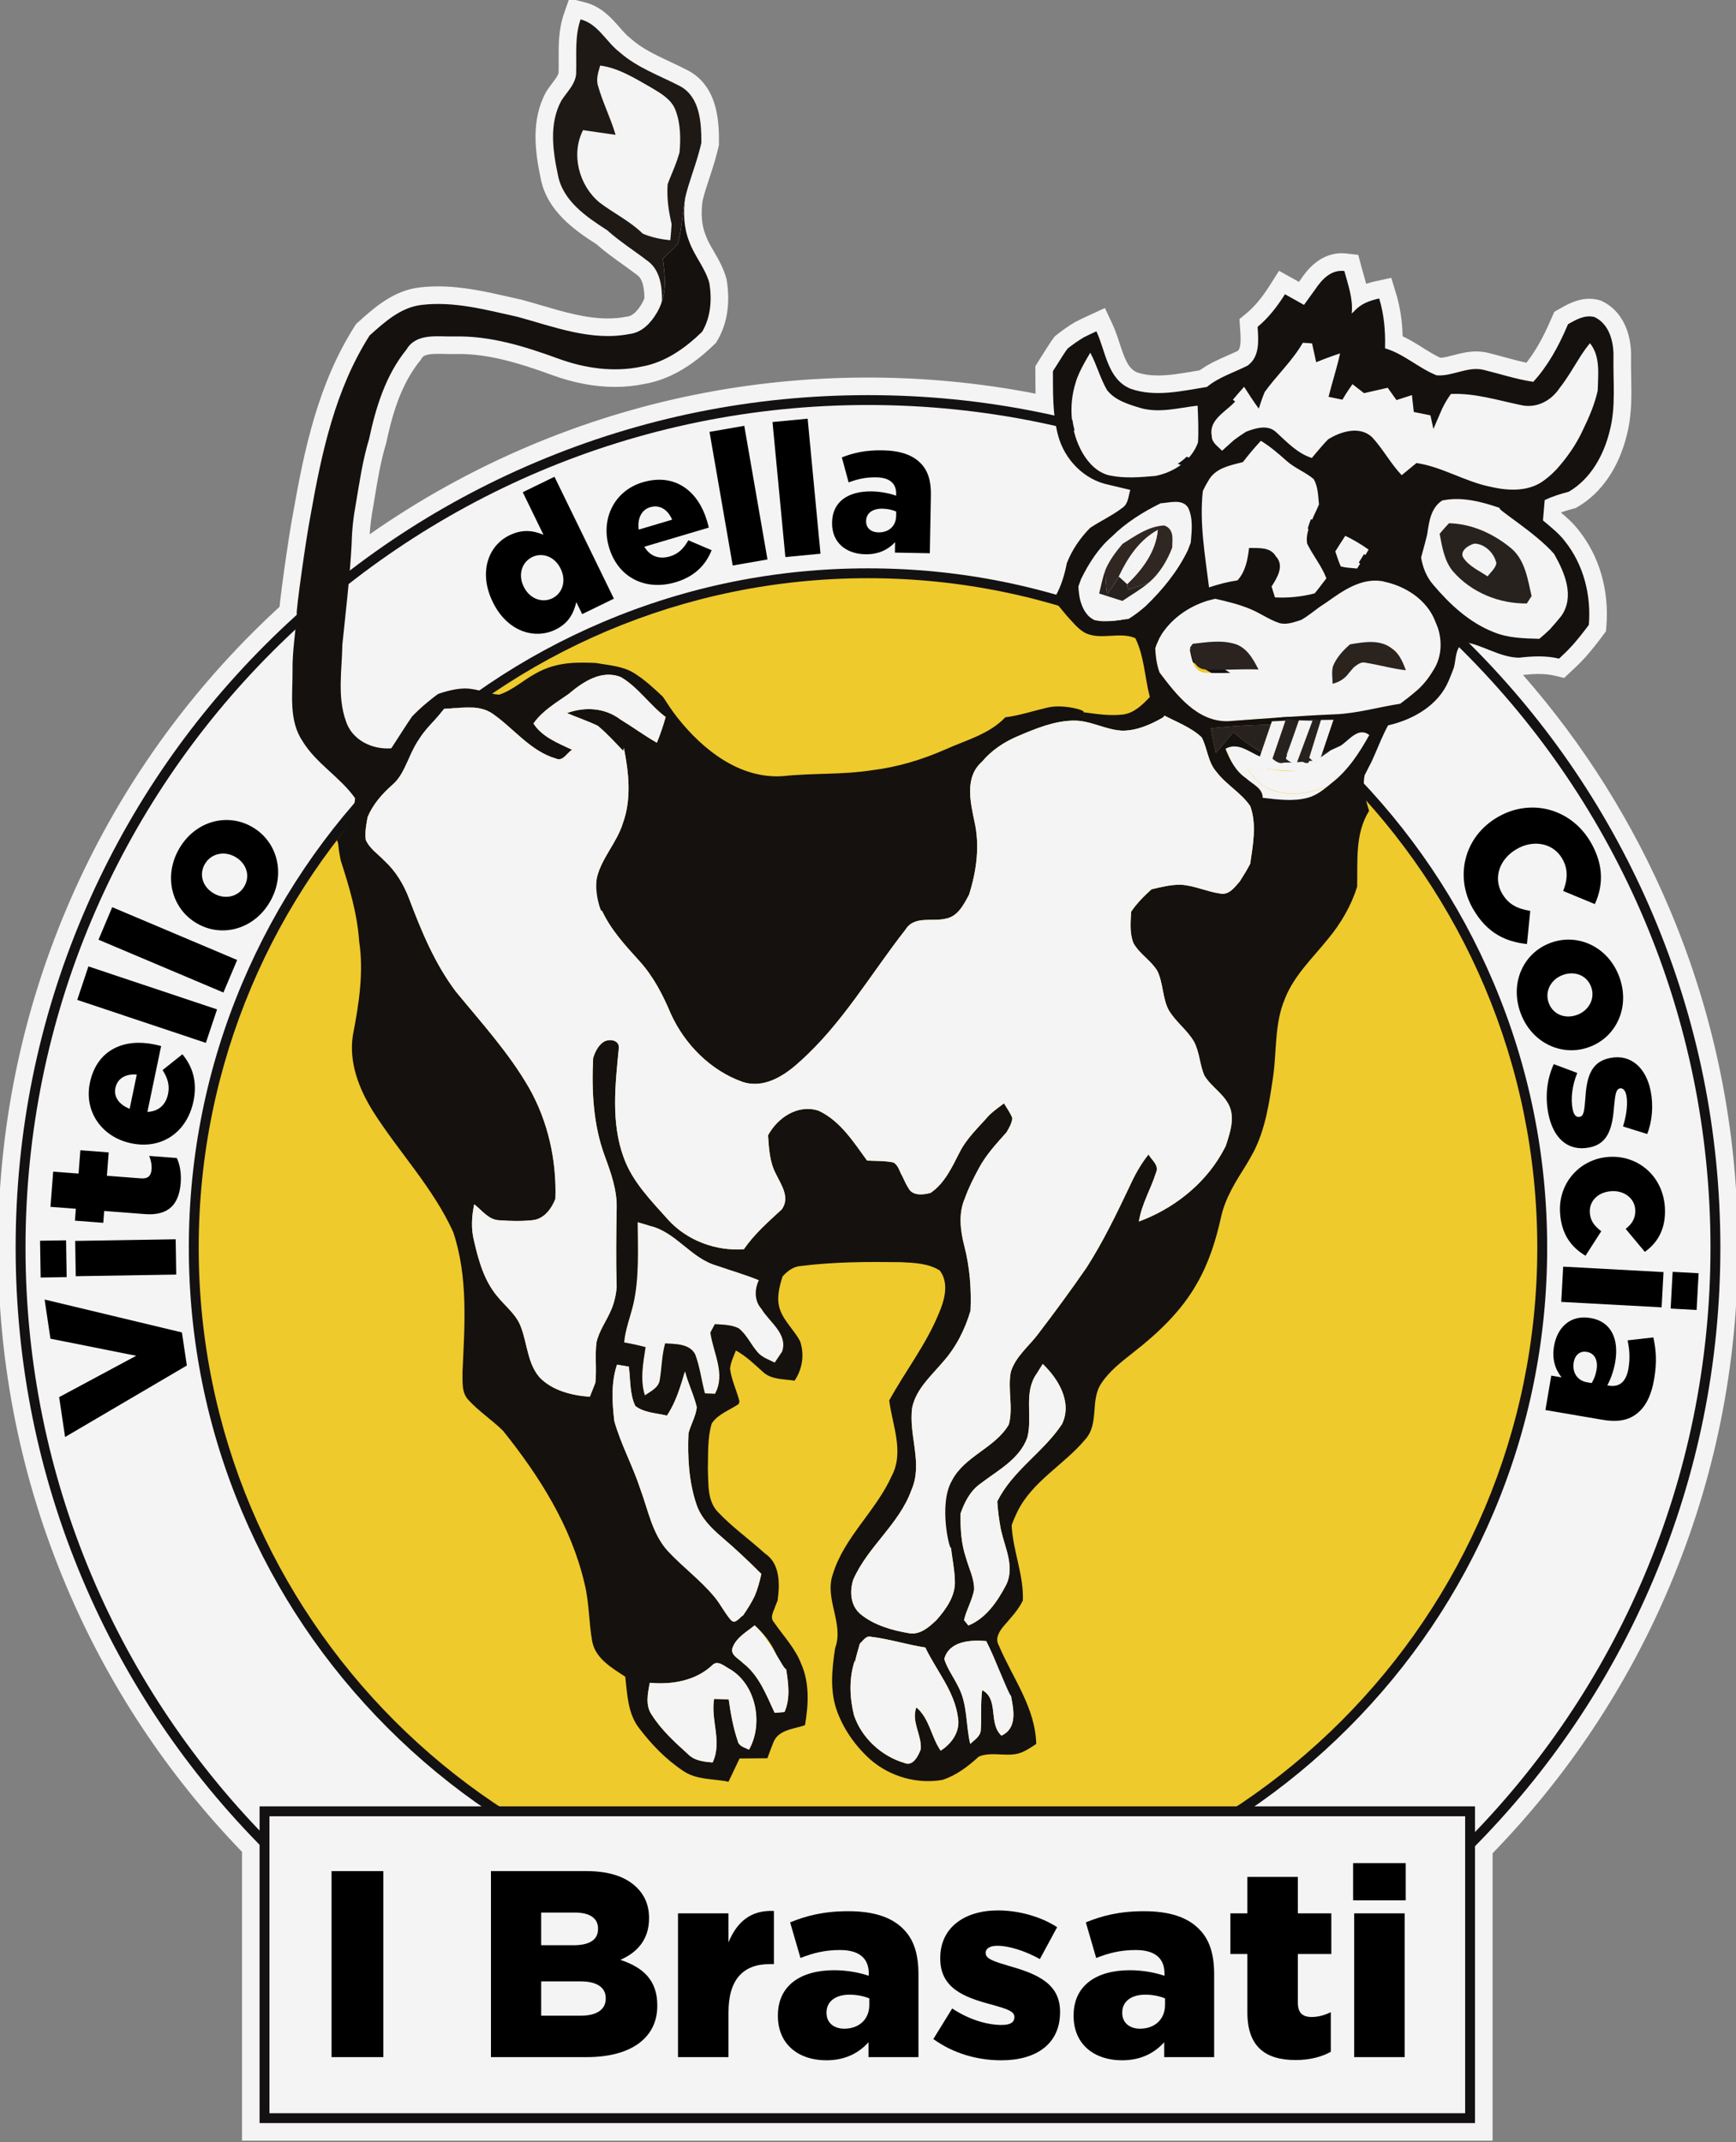 <?xml version="1.0" encoding="utf-8"?>
<!-- Generator: Adobe Illustrator 16.0.3, SVG Export Plug-In . SVG Version: 6.00 Build 0)  -->
<!DOCTYPE svg PUBLIC "-//W3C//DTD SVG 1.1//EN" "http://www.w3.org/Graphics/SVG/1.1/DTD/svg11.dtd">
<svg version="1.1" xmlns="http://www.w3.org/2000/svg" xmlns:xlink="http://www.w3.org/1999/xlink" x="0px" y="0px"
	 width="414.989px" height="512px" viewBox="0 0 414.989 512" enable-background="new 0 0 414.989 512" xml:space="preserve">
<rect x="0" y="0" width="414.989" height="512" fill="#808080" stroke="none"/>
<g id="Layer_1">
	<path fill="#F4F4F4" d="M399.109,217.233c-8.665-20.487-20.421-39.245-35.035-55.926c1.504-0.158,2.677-0.23,3.755-0.23
		c1.453,0,2.716,0.136,3.857,0.416l2.222,0.544l1.663-1.571l0.595-0.56l0.478-0.45c0.182-0.173,0.462-0.445,0.686-0.665l0.201-0.197
		l0.044-0.042l0.042-0.042c0.492-0.507,1.071-1.111,1.638-1.741l0.025-0.029l0.025-0.03c1.302-1.505,2.607-3.141,3.881-4.864
		l0.71-0.96l0.099-1.189c0.71-8.551-1.631-16.695-6.594-22.938c-1.278-1.668-2.784-3.015-4.189-4.204
		c0.003-0.04,0.007-0.08,0.011-0.121c0.98-0.34,1.959-0.614,2.853-0.848l0.551-0.145l0.492-0.286
		c5.699-3.31,9.879-9.421,11.773-17.21c1.219-4.713,1.128-9.354,1.04-13.842c-0.029-1.567-0.06-3.047-0.034-4.522
		c0.185-6.372-2.4-11.454-6.919-13.597l-0.328-0.155l-0.35-0.098c-0.772-0.214-1.574-0.322-2.385-0.322
		c-2.931,0-5.379,1.406-7.165,2.433l-1.194,0.686l-0.561,1.262l-0.244,0.553c-1.836,4.282-3.723,7.62-5.857,10.345
		c-1.759-0.372-3.529-0.854-5.372-1.356c-1.247-0.34-2.536-0.691-3.838-1.01c-0.899-0.219-1.838-0.329-2.797-0.329
		c-2.026,0-3.855,0.479-5.47,0.903c-1.123,0.295-2.191,0.575-3.089,0.624c-1.362-0.622-2.718-1.472-4.143-2.364
		c-1.484-0.93-3.1-1.942-4.891-2.783c-0.1-3.756-0.622-7.137-1.584-10.272l-1.134-3.699l-3.78,0.828
		c-0.671,0.146-1.429,0.334-2.226,0.594c-0.217-0.855-0.453-1.683-0.682-2.481c-0.159-0.555-0.318-1.11-0.466-1.664l-0.739-2.761
		l-2.841-0.326c-0.374-0.042-0.752-0.064-1.124-0.064c-5.506,0-8.692,4.626-9.795,6.272c-0.14,0.189-0.278,0.379-0.417,0.569
		c-0.432-0.241-0.864-0.482-1.297-0.722l-3.467-1.922l-2.119,3.35c-1.918,3.031-3.723,5.198-5.679,6.819l-1.654,1.371l0.144,2.145
		l0.02,0.277c0.13,1.92,0.29,4.282-0.5,5.139c-0.802,0.393-1.646,0.763-2.532,1.151c-2.107,0.924-4.46,1.955-6.633,3.528
		c-0.453,0.075-0.908,0.153-1.364,0.231c-2.882,0.493-5.862,1.002-8.608,1.002c-1.926,0-3.583-0.248-5.062-0.757
		c-2.054-0.91-2.905-3.229-4.112-6.911c-0.506-1.542-1.028-3.136-1.745-4.665l-1.774-3.786l-3.795,1.756l-0.482,0.223
		c-0.902,0.416-1.833,0.845-2.767,1.335l-0.111,0.059l-0.109,0.065c-1.486,0.899-2.928,1.901-4.282,2.979l-0.45,0.359l-0.338,0.467
		c-0.842,1.164-1.579,2.34-2.293,3.477l-0.306,0.487l-0.063,0.097c-0.289,0.453-0.76,1.191-1,1.581l-0.629,1.022l0.005,1.2
		l0.004,1.297c0.003,1.336,0.005,2.691,0.036,4.06c-13.116-2.556-26.563-3.85-40.055-3.85c-28.075,0-55.311,5.499-80.953,16.343
		c-13.436,5.681-26.24,12.77-38.172,21.125c0.143-2.184,0.424-4.386,0.839-6.571l0.008-0.045l0.008-0.045
		c0.109-0.655,0.217-1.31,0.325-1.964c0.743-4.517,1.444-8.782,2.699-12.91l0.052-0.172l0.038-0.176
		c1.373-6.462,3.407-13.845,8.076-19.606l0.201-0.248l0.162-0.276c0.346-0.59,0.907-1.12,3.946-1.12
		c0.523,0,1.047,0.013,1.563,0.025c0.569,0.014,1.13,0.027,1.675,0.027c0.248,0,0.493-0.003,0.734-0.009
		c0.292-0.007,0.586-0.011,0.881-0.011c7.152,0,14.137,2.018,22.424,5.046c5.132,1.875,10.192,2.825,15.042,2.825
		c2.441,0,4.838-0.246,7.129-0.73c5.678-1.007,11.108-4.094,16.597-9.433l0.393-0.382l0.282-0.47
		c2.37-3.956,3.162-8.946,2.29-14.434l-0.035-0.222l-0.059-0.217c-0.678-2.502-1.905-4.617-2.989-6.482
		c-0.779-1.341-1.515-2.608-1.954-3.845l-0.023-0.066l-0.026-0.065c-0.892-2.27-1.13-4.984-0.71-8.069
		c0.425-1.817,1.024-3.627,1.657-5.539c0.508-1.534,1.033-3.119,1.479-4.758c0.235-0.813,0.458-1.672,0.682-2.625l0.111-0.469
		l0.001-0.481c0.013-4.276,0.04-13.173-7.14-17.201l-0.053-0.029l-0.053-0.028c-1.46-0.765-2.944-1.462-4.379-2.136
		c-3.47-1.631-6.748-3.17-9.341-5.464l-0.113-0.099l-0.12-0.092c-0.847-0.647-1.684-1.603-2.569-2.614
		c-1.929-2.205-4.33-4.948-8.266-5.955l-3.737-0.957L134.82,3.25c-1.315,3.77-1.292,7.585-1.273,10.953
		c0.006,0.947,0.011,1.842-0.011,2.725l-0.003,0.149l0.007,0.148c0.028,0.604-0.767,1.654-1.536,2.669
		c-0.436,0.576-0.886,1.171-1.315,1.833l-0.082,0.126l-0.072,0.132c-3.605,6.551-2.675,14.119-1.281,20.665
		c1.529,7.977,8.531,12.623,13.322,15.716c2.059,1.807,4.233,3.367,6.338,4.877c1.228,0.881,2.387,1.712,3.521,2.587
		c1.055,0.814,1.584,2.598,1.612,5.447l-0.003,0.014c-0.177,0.46-0.391,0.9-0.651,1.337c-0.624,1.062-1.873,2.835-3.365,3.018
		l-0.153,0.019l-0.151,0.03c-1.419,0.28-2.865,0.417-4.421,0.417c-5.213,0-10.453-1.537-16.002-3.164
		c-1.467-0.43-2.984-0.875-4.485-1.283l-0.098-0.027l-0.1-0.021c-0.907-0.201-1.817-0.408-2.728-0.615
		c-5.521-1.257-11.232-2.557-17.18-2.557c-1.518,0-3.012,0.087-4.442,0.259c-6.225,0.722-10.865,4.887-14.592,8.234l-0.124,0.11
		l-0.426,0.383l-0.308,0.483c-8.75,13.709-12.061,29.461-14.698,44.424c-0.62,3.137-1.571,9.491-2.2,13.995
		c-0.374,2.675-0.693,5.119-0.9,6.881c-0.075,0.633-0.146,1.233-0.193,1.8c-2.199,2.021-4.342,4.074-6.387,6.119
		C41.343,170.23,26.352,192.47,15.88,217.233c-10.843,25.644-16.342,52.88-16.342,80.954c0,28.073,5.499,55.311,16.342,80.953
		c9.979,23.598,24.096,44.935,41.97,63.442v64.825v4.2h4.201h290.55h4.201v-4.2v-64.477c18.031-18.585,32.261-40.039,42.306-63.79
		c10.844-25.644,16.342-52.88,16.342-80.954C415.45,270.112,409.952,242.876,399.109,217.233z"/>
</g>
<g id="Layer_2_copy">
	<g>
		<g>
			<path fill="#F4F4F4" d="M207.488,500.756c-54.117,0-104.99-21.068-143.245-59.323C25.987,403.177,4.918,352.305,4.918,298.188
				c0-54.118,21.068-104.991,59.325-143.248c38.256-38.258,89.129-59.328,143.245-59.328c54.123,0,104.998,21.07,143.254,59.328
				c38.258,38.256,59.326,89.13,59.326,143.248c0,54.117-21.068,104.989-59.326,143.245
				C312.486,479.688,261.611,500.756,207.488,500.756z"/>
		</g>
		<g>
			<path fill="#141113" d="M207.488,96.793c111.254,0,201.4,90.153,201.4,201.395c0,111.24-90.146,201.39-201.4,201.39
				c-111.242,0-201.39-90.149-201.39-201.39C6.099,186.946,96.246,96.793,207.488,96.793 M207.488,94.433
				c-27.51,0-54.196,5.387-79.317,16.011c-24.263,10.261-46.053,24.951-64.763,43.661c-18.71,18.711-33.399,40.5-43.659,64.765
				c-10.624,25.123-16.01,51.809-16.01,79.318s5.386,54.194,16.01,79.317c10.26,24.262,24.949,46.051,43.66,64.763
				c18.709,18.709,40.499,33.398,64.763,43.659c25.121,10.624,51.807,16.009,79.316,16.009c27.513,0,54.203-5.385,79.324-16.009
				c24.266-10.261,46.056-24.95,64.766-43.659c18.711-18.712,33.4-40.501,43.662-64.763c10.623-25.123,16.01-51.808,16.01-79.317
				c0-27.509-5.387-54.195-16.01-79.318c-10.262-24.265-24.952-46.054-43.662-64.765s-40.501-33.4-64.766-43.661
				C261.691,99.82,235.001,94.433,207.488,94.433L207.488,94.433z"/>
		</g>
	</g>
	<g>
		<g>
			<path fill="#EECA2C" d="M207.488,459.36c-88.869,0-161.169-72.303-161.169-161.173c0-88.873,72.3-161.177,161.169-161.177
				c88.876,0,161.181,72.304,161.181,161.177C368.669,387.058,296.365,459.36,207.488,459.36z"/>
		</g>
		<g>
			<path fill="#141113" d="M207.488,138.19c88.371,0,160,71.637,160,159.997c0,88.361-71.63,159.993-160,159.993
				c-88.361,0-159.99-71.632-159.99-159.993C47.499,209.827,119.127,138.19,207.488,138.19 M207.488,135.831
				c-21.916,0-43.178,4.293-63.195,12.761c-19.333,8.177-36.695,19.884-51.604,34.793c-14.909,14.91-26.615,32.273-34.792,51.607
				c-8.466,20.018-12.758,41.28-12.758,63.196c0,21.915,4.292,43.178,12.758,63.194c8.177,19.335,19.883,36.696,34.792,51.605
				c14.909,14.911,32.271,26.615,51.604,34.794c20.017,8.466,41.278,12.76,63.195,12.76c21.919,0,43.184-4.294,63.202-12.76
				c19.334-8.179,36.697-19.883,51.607-34.794c14.909-14.907,26.615-32.271,34.792-51.605c8.467-20.015,12.761-41.279,12.761-63.194
				c0-21.916-4.294-43.178-12.761-63.196c-8.177-19.334-19.883-36.697-34.792-51.607c-14.91-14.91-32.273-26.617-51.607-34.794
				C250.672,140.124,229.408,135.831,207.488,135.831L207.488,135.831z"/>
		</g>
	</g>
	<g>
		<path d="M15.558,343.44l-1.42-9.532l18.418-9.881l-20.499-4.085l-1.393-9.357l32.823,7.862l1.178,7.906L15.558,343.44z"/>
		<path d="M9.72,305.324l-0.143-8.792l6.216-0.102l0.143,8.792L9.72,305.324z M18.109,305.009l-0.137-8.437l24.022-0.389
			l0.137,8.437L18.109,305.009z"/>
		<path d="M34.649,290.166l-9.743-0.749l-0.218,2.832l-6.775-0.521l0.219-2.833l-6.067-0.466l0.647-8.413l6.068,0.466l0.429-5.579
			l6.775,0.521l-0.429,5.58l8.103,0.622c1.683,0.132,2.45-0.566,2.569-2.116c0.085-1.108-0.143-2.194-0.551-3.251l6.598,0.508
			c0.725,1.571,1.103,3.604,0.922,5.951C42.808,287.766,40.362,290.605,34.649,290.166z"/>
		<path d="M31.404,273.249l-0.087-0.018c-6.87-1.433-11.28-7.48-9.83-14.437c1.695-8.13,8.43-10.628,15.344-9.187
			c0.521,0.109,1.13,0.236,1.687,0.396l-3.281,15.739c2.701-0.115,4.395-1.715,4.93-4.28c0.408-1.955-0.005-3.676-1.304-5.715
			l4.734-3.778c2.398,2.859,3.632,6.519,2.653,11.216C44.709,270.576,38.708,274.771,31.404,273.249z M32.696,256.822
			c-2.672-0.239-4.642,0.937-5.113,3.199c-0.453,2.175,0.934,4.007,3.409,4.975L32.696,256.822z"/>
		<path d="M18.462,238.972l2.673-8.003l30.75,10.271l-2.673,8.003L18.462,238.972z"/>
		<path d="M23.543,224.586l3.284-7.772l29.864,12.618l-3.284,7.774L23.543,224.586z"/>
		<path d="M47.134,220.722l-0.077-0.044c-5.927-3.415-8.098-11.125-4.24-17.821c3.836-6.658,11.495-8.653,17.421-5.238l0.078,0.044
			c5.926,3.414,8.097,11.124,4.239,17.821C60.719,222.142,53.06,224.136,47.134,220.722z M56.291,204.826l-0.077-0.044
			c-2.54-1.463-5.759-0.857-7.245,1.722c-1.53,2.655-0.389,5.567,2.113,7.009l0.077,0.044c2.541,1.464,5.76,0.857,7.245-1.721
			C59.933,209.182,58.792,206.269,56.291,204.826z"/>
		<path d="M117.826,143.941l-0.039-0.08c-3.425-7.025-1.116-13.436,3.993-15.927c3.272-1.596,5.909-1.053,8.143-0.117l-4.961-10.178
			l7.583-3.697l14.205,29.137l-7.584,3.698l-1.401-2.874c-0.601,2.516-1.718,4.988-4.951,6.563
			C127.705,152.957,121.192,150.846,117.826,143.941z M134.032,135.941l-0.04-0.08c-1.381-2.833-4.33-3.916-6.764-2.729
			c-2.435,1.188-3.458,4.156-2.057,7.03l0.039,0.08c1.401,2.874,4.39,3.937,6.825,2.75
			C134.469,141.804,135.433,138.815,134.032,135.941z"/>
		<path d="M145.601,130.851l-0.025-0.085c-1.995-6.728,1.238-13.477,8.05-15.498c7.962-2.361,13.354,2.385,15.361,9.156
			c0.152,0.51,0.329,1.107,0.45,1.673l-15.413,4.571c1.383,2.323,3.593,3.057,6.106,2.312c1.916-0.568,3.234-1.747,4.415-3.857
			l5.57,2.378c-1.381,3.467-4.019,6.288-8.617,7.651C154.259,141.3,147.723,138.004,145.601,130.851z M160.676,124.203
			c-1.055-2.467-3.026-3.643-5.24-2.986c-2.129,0.631-3.084,2.721-2.765,5.36L160.676,124.203z"/>
		<path d="M169.607,103.213l8.313-1.444l5.546,31.941l-8.313,1.444L169.607,103.213z"/>
		<path d="M184.665,100.864l8.4-0.801l3.075,32.274l-8.399,0.801L184.665,100.864z"/>
		<path d="M198.908,124.902l0.001-0.088c0.093-4.974,3.915-7.478,9.555-7.374c2.22,0.042,4.387,0.526,5.756,1.041l0.007-0.399
			c0.047-2.487-1.481-3.937-4.725-3.997c-2.53-0.048-4.493,0.405-6.64,1.208l-1.621-5.982c2.729-1.059,5.629-1.76,9.76-1.684
			c4.308,0.08,7.221,1.157,9.093,3.102c1.788,1.81,2.496,4.311,2.433,7.686l-0.256,13.809l-8.35-0.156l0.048-2.487
			c-1.679,1.79-3.966,2.946-7.119,2.888C202.277,132.383,198.818,129.698,198.908,124.902z M214.218,123.366l0.02-1.11
			c-0.837-0.371-2.032-0.659-3.275-0.682c-2.441-0.046-3.886,1.126-3.918,2.903l-0.001,0.088c-0.031,1.643,1.194,2.644,2.926,2.675
			C212.411,127.286,214.173,125.764,214.218,123.366z"/>
		<path d="M358.075,195.257l0.078-0.044c7.862-4.501,17.493-1.98,22.171,6.192c3.155,5.512,2.873,10.382,0.926,14.67l-7.577-3.135
			c1.045-2.645,1.264-5.124-0.216-7.707c-2.161-3.777-6.883-4.605-10.814-2.355l-0.077,0.044c-4.047,2.317-5.686,6.786-3.524,10.563
			c1.611,2.815,3.87,3.723,6.764,4.216l-0.788,7.922c-4.963-0.537-9.51-2.489-12.93-8.463
			C347.674,209.45,350.019,199.868,358.075,195.257z"/>
		<path d="M370.727,225.318l0.084-0.031c6.437-2.31,13.718,1.023,16.325,8.297c2.594,7.231-0.841,14.36-7.277,16.668l-0.083,0.031
			c-6.438,2.309-13.719-1.024-16.327-8.296C360.855,234.755,364.29,227.626,370.727,225.318z M376.919,242.58l0.083-0.03
			c2.759-0.99,4.379-3.835,3.375-6.635c-1.035-2.885-3.994-3.899-6.71-2.925l-0.083,0.031c-2.759,0.99-4.381,3.835-3.376,6.636
			C371.243,242.541,374.202,243.555,376.919,242.58z"/>
		<path d="M371.426,254.325l5.618,2.109c-1.256,3.053-1.589,6.195-1.108,8.636c0.281,1.438,0.845,2.007,1.673,1.843l0.088-0.017
			c0.914-0.179,1.05-1.563,1.259-4.186c0.305-4.901,1.146-8.913,5.896-9.846l0.087-0.017c5.012-0.985,8.588,2.477,9.656,7.924
			c0.676,3.442,0.377,7.211-0.836,10.255l-5.785-1.805c0.872-2.707,1.177-5.525,0.81-7.399c-0.249-1.264-0.856-1.823-1.51-1.695
			l-0.087,0.018c-0.915,0.18-1.086,1.616-1.34,4.246c-0.39,4.919-1.274,8.939-5.851,9.837l-0.087,0.018
			c-5.186,1.018-8.649-2.328-9.777-8.081C369.351,262.199,369.714,258.057,371.426,254.325z"/>
		<path d="M384.688,276.491l0.088-0.006c6.785-0.375,12.798,4.584,13.218,12.166c0.273,4.923-1.673,8.321-4.797,10.541l-4.574-5.483
			c1.533-1.241,2.393-2.58,2.278-4.618c-0.149-2.705-2.654-4.569-5.582-4.406l-0.088,0.004c-3.104,0.173-5.346,2.256-5.188,5.092
			c0.111,1.997,1.113,3.23,2.738,4.475l-3.767,5.858c-3.403-2.036-5.799-5.104-6.091-10.382
			C372.523,282.504,377.903,276.868,384.688,276.491z"/>
		<path d="M397.661,304.023l-0.456,8.426l-23.99-1.301l0.457-8.424L397.661,304.023z M406.05,304.299l-0.475,8.781l-6.208-0.335
			l0.476-8.781L406.05,304.299z"/>
		<path d="M380.163,314.996l0.088,0.013c4.903,0.838,6.809,4.99,5.86,10.551c-0.374,2.19-1.178,4.26-1.89,5.535l0.394,0.066
			c2.451,0.419,4.113-0.873,4.658-4.069c0.427-2.495,0.272-4.505-0.2-6.749l6.157-0.705c0.639,2.856,0.897,5.83,0.203,9.899
			c-0.724,4.249-2.224,6.967-4.427,8.527c-2.058,1.496-4.637,1.822-7.964,1.254l-13.614-2.321l1.403-8.23l2.452,0.418
			c-1.52-1.926-2.321-4.359-1.791-7.469C372.262,317.207,375.435,314.188,380.163,314.996z M379.389,330.36l1.095,0.188
			c0.492-0.772,0.957-1.91,1.166-3.136c0.411-2.407-0.532-4.01-2.284-4.308l-0.087-0.015c-1.62-0.278-2.793,0.784-3.084,2.492
			C375.785,327.989,377.026,329.957,379.389,330.36z"/>
	</g>
	<g>
		<rect x="63.23" y="432.899" fill="#F4F4F4" width="288.192" height="73.329"/>
		<path fill="#141113" d="M352.601,507.408H62.051v-75.689h290.55V507.408z M64.411,505.048h285.831v-70.969H64.411V505.048z"/>
	</g>
	<g>
		<path d="M79.257,447.185h12.385v44.46H79.257V447.185z"/>
		<path d="M117.363,447.185h22.802c5.588,0,9.527,1.396,12.131,4.001c1.778,1.78,2.858,4.13,2.858,7.177v0.127
			c0,5.146-2.921,8.195-6.859,9.91c5.398,1.777,8.829,4.825,8.829,10.859v0.128c0,7.622-6.224,12.258-16.832,12.258h-22.928V447.185
			z M137.116,464.904c3.747,0,5.843-1.27,5.843-3.874v-0.127c0-2.414-1.905-3.811-5.589-3.811h-8.002v7.812H137.116z
			 M138.895,481.736c3.747,0,5.906-1.461,5.906-4.066v-0.126c0-2.413-1.905-4.002-6.034-4.002h-9.399v8.194H138.895z"/>
		<path d="M162.075,457.284h12.067v6.923c1.969-4.701,5.145-7.749,10.861-7.496v12.704h-1.016c-6.288,0-9.845,3.619-9.845,11.56
			v10.67h-12.067V457.284z"/>
		<path d="M185.955,481.8v-0.127c0-7.113,5.398-10.798,13.465-10.798c3.176,0,6.288,0.635,8.257,1.333v-0.571
			c0-3.557-2.223-5.589-6.859-5.589c-3.621,0-6.415,0.7-9.464,1.906l-2.477-8.512c3.875-1.586,8.003-2.668,13.91-2.668
			c6.161,0,10.354,1.462,13.086,4.192c2.604,2.541,3.683,6.097,3.683,10.924v19.754h-11.941v-3.558
			c-2.35,2.604-5.589,4.318-10.099,4.318C190.973,492.405,185.955,488.658,185.955,481.8z M207.804,479.195v-1.587
			c-1.207-0.51-2.921-0.889-4.7-0.889c-3.493,0-5.525,1.713-5.525,4.255v0.127c0,2.35,1.778,3.747,4.255,3.747
			C205.327,484.849,207.804,482.627,207.804,479.195z"/>
		<path d="M223.112,487.324l4.508-7.303c3.939,2.605,8.258,3.938,11.814,3.938c2.097,0,3.049-0.635,3.049-1.841v-0.129
			c0-1.333-1.905-1.904-5.525-2.922c-6.796-1.776-12.194-4.063-12.194-10.987v-0.126c0-7.305,5.843-11.369,13.783-11.369
			c5.017,0,10.225,1.461,14.162,4l-4.128,7.622c-3.556-1.968-7.432-3.176-10.162-3.176c-1.843,0-2.795,0.699-2.795,1.653v0.126
			c0,1.333,1.969,1.968,5.589,3.048c6.797,1.906,12.195,4.256,12.195,10.924v0.128c0,7.558-5.653,11.495-14.036,11.495
			C233.591,492.405,227.875,490.756,223.112,487.324z"/>
		<path d="M256.645,481.8v-0.127c0-7.113,5.399-10.798,13.466-10.798c3.175,0,6.287,0.635,8.257,1.333v-0.571
			c0-3.557-2.224-5.589-6.86-5.589c-3.62,0-6.415,0.7-9.463,1.906l-2.478-8.512c3.874-1.586,8.002-2.668,13.91-2.668
			c6.161,0,10.354,1.462,13.084,4.192c2.604,2.541,3.683,6.097,3.683,10.924v19.754h-11.94v-3.558
			c-2.351,2.604-5.589,4.318-10.099,4.318C261.663,492.405,256.645,488.658,256.645,481.8z M278.495,479.195v-1.587
			c-1.207-0.51-2.922-0.889-4.7-0.889c-3.493,0-5.526,1.713-5.526,4.255v0.127c0,2.35,1.778,3.747,4.256,3.747
			C276.018,484.849,278.495,482.627,278.495,479.195z"/>
		<path d="M298.183,480.975v-13.974h-4.064v-9.717h4.064v-8.703h12.068v8.703h8.002v9.717h-8.002v11.622
			c0,2.415,1.08,3.432,3.302,3.432c1.589,0,3.113-0.445,4.573-1.145v9.464c-2.159,1.206-5.018,1.969-8.384,1.969
			C302.501,492.343,298.183,489.168,298.183,480.975z"/>
		<path d="M323.459,445.28h12.576v8.892h-12.576V445.28z M323.714,457.284h12.068v34.36h-12.068V457.284z"/>
	</g>
</g>
<g id="Layer_1_copy">
	<path fill="#F4F4F4" d="M161.49,26.364c-0.927-2.556-3.405-3.989-5.611-5.313c-3.935-2.213-7.837-4.776-12.409-5.384
		c-0.452,1.597-1.061,3.311-0.476,4.963c1.121,3.958,3.008,7.651,4.161,11.601c-2.594-0.35-5.182-0.771-7.776-1.129
		c-2.961,5.763-0.958,13.283,3.958,17.311c3.374,2.57,7.261,4.424,10.316,7.432c2.087,0.887,4.332,1.348,6.583,1.574
		c0.118-1.294,0.25-2.579,0.313-3.879c-0.726-3.117-1.2-6.319-0.943-9.529c0.717-1.955,1.611-3.84,2.282-5.811
		c0.14-0.445,0.421-1.342,0.561-1.785C162.721,33.057,162.713,29.55,161.49,26.364z"/>
	<path fill="#1F1916" d="M162.666,20.646c-4.924-2.579-10.324-4.434-14.554-8.174c-3.241-2.476-5.118-6.761-9.326-7.837
		c-1.395,3.998-0.951,8.25-1.051,12.395c0.131,2.813-2.113,4.808-3.521,6.982c-2.993,5.438-2.082,12.005-0.843,17.809
		c1.169,6.21,6.809,10.003,11.749,13.189c3.092,2.758,6.608,4.972,9.879,7.496c2.774,2.142,3.263,5.89,3.248,9.161l-0.14,0.741
		c1.308-3.405,0.795-7.074,0.335-10.589c1.223-1.137,2.447-2.282,3.584-3.505c1.044-3.591,1.068-7.369,1.768-11.024
		c0.827-3.629,2.253-7.082,3.226-10.664c0.235-0.811,0.444-1.629,0.639-2.456C167.674,29.394,167.371,23.285,162.666,20.646z
		 M162.448,36.414c-0.14,0.443-0.421,1.34-0.561,1.785c-0.671,1.971-1.565,3.855-2.282,5.811c-0.257,3.21,0.217,6.412,0.943,9.529
		c-0.063,1.301-0.195,2.585-0.313,3.879c-2.25-0.226-4.496-0.687-6.583-1.574c-3.055-3.008-6.942-4.862-10.316-7.432
		c-4.917-4.028-6.919-11.548-3.958-17.311c2.595,0.358,5.182,0.779,7.776,1.129c-1.153-3.95-3.04-7.643-4.161-11.601
		c-0.584-1.652,0.024-3.366,0.476-4.963c4.572,0.607,8.475,3.171,12.409,5.384c2.206,1.324,4.684,2.758,5.611,5.313
		C162.713,29.55,162.721,33.057,162.448,36.414z"/>
	<path fill="#F4F4F4" d="M312.469,129.14c-0.366-2.174,0.579-4.277,1.412-6.232l0.28-0.624c0.397-0.827,0.779-1.66,1.137-2.492
		c-0.204-2.05-0.213-4.247-1.262-6.069c-1.996-1.691-4.534-2.603-6.488-4.363c-1.94-1.73-3.911-3.429-6.135-4.793
		c-0.691,0.755-1.378,1.511-2.041,2.29c-0.779,0.92-1.519,1.855-2.26,2.798c-2.878,0.755-6.176,1.317-7.979,3.981
		c-0.591,0.958-1.137,1.94-1.604,2.961c-0.831,7.706,0.545,15.379,1.489,23.006c2.221-0.74,4.478-1.332,6.8-1.676
		c1.935-2.134,2.447-4.993,2.766-7.751c2.271,0.07,5.083-0.305,6.405,2.01c2.112,2.211,0.317,5.134-1.027,7.206
		c0.272,0.865,0.544,1.737,0.817,2.61c3.195,0.148,6.402-0.148,9.496-0.974c0.974-1.168,1.87-2.392,2.797-3.592
		C315.928,134.454,313.851,131.993,312.469,129.14z"/>
	<g>
		<path fill="#302622" d="M268.334,129.211c3.064-1.917,6.239-4.24,9.98-4.402c2.568,0.881,1.931,3.833,1.947,5.96
			c-1.231,3.226-3.053,6.312-5.718,8.545c-1.62,0.593-3.265,1.084-4.916,1.574c-0.048-0.318-0.143-0.958-0.188-1.276
			c3.631-3.474,6.865-7.776,7.325-12.948c-4.411,2.421-7.232,6.708-9.317,11.148c-0.825,1.48-1.81,2.86-2.82,4.208
			c-0.245-2.197-0.453-4.403-0.374-6.608C265.209,133.106,266.743,131.111,268.334,129.211z"/>
	</g>
	<g>
		<path fill="#F4F4F4" d="M267.448,137.812c2.085-4.44,4.906-8.727,9.317-11.148c-0.46,5.171-3.694,9.474-7.325,12.948
			C268.77,139.003,268.109,138.412,267.448,137.812z"/>
	</g>
	<g>
		<path fill="#F4F4F4" d="M321.585,127.279c1.955,0.926,3.817,2.04,5.58,3.295c-0.89,1.526-1.811,3.038-2.751,4.527
			c-1.31-0.118-2.635-0.18-3.902-0.5c-0.532-1.168-0.89-2.399-1.311-3.59C319.989,129.756,320.767,128.509,321.585,127.279z"/>
	</g>
	<g>
		<path fill="#F4F4F4" d="M349.834,133.34c-1.05-1.605,1.255-3.116,2.647-3.42c2.503,0.063,4.738,2.305,5.229,4.713
			c-0.264,1.263-1.377,2.111-2.097,3.124C353.612,136.409,351.231,135.38,349.834,133.34z"/>
	</g>
	<g>
		<path fill="#F4F4F4" d="M380.086,81.242c-0.731,0.88-1.401,1.8-2.026,2.75c-1.72,2.68-3.269,5.478-5.241,7.985
			c-2.033,3.055-5.555,4.916-9.248,4.051c-5.54-1.137-10.993-2.906-16.734-2.648c-1.03,1.435-1.916,2.977-2.565,4.62
			c-0.534,1.247-1.081,2.494-1.612,3.739c-0.24-1.09-0.481-2.172-0.709-3.256c-1.329-0.273-2.662-0.537-3.98-0.803
			c-0.154-1.347-0.296-2.695-0.445-4.034c-1.235,0.397-2.467,0.794-3.69,1.191c-0.707-0.981-1.412-1.964-2.105-2.945
			c-1.892,0.419-3.776,0.856-5.653,1.293c-0.929-0.716-1.849-1.435-2.765-2.15c-0.236,0.342-0.712,1.029-0.945,1.371
			c-0.516,0.763-1,1.542-1.456,2.337c-1.115-0.227-2.223-0.453-3.32-0.686c0.873-3.476,1.986-6.879,2.766-10.378
			c-1.932,0.639-3.848,1.333-5.725,2.113c-0.313-1.505-0.664-3-0.982-4.497c-0.741-0.069-1.473-0.117-2.211-0.147
			c-2.511,4.339-6.217,7.745-9.125,11.78c-0.531,1.302-0.983,2.625-1.404,3.958c-1.236-1.69-2.373-3.45-3.505-5.219
			c-0.91,1.013-1.807,2.04-2.681,3.085l0.54,0.429c-2.177,2.438-6.374,4.332-5.588,8.227c-0.038,1.621,1.487,2.484,2.456,3.544
			c0.964-0.841,1.907-1.713,2.867-2.571c0.933-0.701,1.901-1.363,2.896-1.986c2.259-0.857,5.183-1.785,7.193,0.139
			c2.593,2.36,5.048,5.042,8.506,6.14c0.342-0.405,1.022-1.208,1.358-1.613c0.817-0.965,1.65-1.932,2.537-2.834
			c3.033-1.909,7.572-3.28,10.513-0.516c2.608,2.821,4.414,6.281,7.073,9.077c1.177-0.974,2.353-1.947,3.537-2.905
			c6.256,0.942,11.692,4.526,17.894,5.718c4.371,1.021,9.42,1.138,13.059-1.916c0.905-0.671,1.716-1.458,2.502-2.26
			c2.522-2.812,4.721-5.937,6.303-9.38c1.487-3.039,2.841-6.17,3.573-9.489C382.011,88.745,382.652,84.444,380.086,81.242z"/>
		<path fill="#F4F4F4" d="M272.567,96.715c-2.869-0.874-6.079-1.832-7.965-4.316c-1.619-2.821-2.43-6.021-3.973-8.882
			c-0.468,0.787-0.936,1.582-1.381,2.384c-0.838,1.534-1.641,3.1-2.125,4.792c-1.73,5.508-1.223,11.756,1.662,16.788
			c1.424,2.448,3.567,4.706,6.432,5.361c3.609,0.771,7.35,0.445,10.993,0.124c4.434-0.888,8.58-3.614,10.167-7.993
			c0.173-2.937,0.03-5.874-0.092-8.803C281.741,96.683,277.092,98.031,272.567,96.715z"/>
		<path fill="#F4F4F4" d="M358.577,120.632c-4.402-1.511-9.154-2.78-13.813-1.798c-2.726,1.738-3.164,5.119-3.583,8.048
			c-0.344,1.448-0.725,2.89-1.131,4.332c-0.086,0.311-0.248,0.942-0.334,1.253c0.389,2.369,1.294,4.674,2.888,6.498
			c3.967,4.69,8.644,9.045,14.439,11.321c3.45,1.448,7.252,1.502,10.93,1.611c0.874-0.716,1.708-1.464,2.518-2.259
			c0.94-1.029,1.846-2.095,2.728-3.187c3.3-4.682,0.794-10.448-1.708-14.841C367.059,126.461,357.275,120.616,358.577,120.632z
			 M364.974,144.23c-6.641,0.063-13.239-2.624-17.626-7.658c-2.109-2.517-2.607-5.883-3.207-8.999
			c0.708-0.873,1.472-1.698,2.236-2.523c5.556,0.131,10.783,2.571,14.989,6.092c3.241,2.835,3.84,7.362,4.761,11.327
			C365.837,142.906,365.261,143.788,364.974,144.23z"/>
	</g>
	<g>
		<path fill="#28221E" d="M262.57,141.777c0.569-2.118,0.921-4.301,1.684-6.366c-0.079,2.205,0.129,4.411,0.374,6.608
			c1.011-1.348,1.995-2.728,2.82-4.208c0.661,0.601,1.322,1.192,1.992,1.8c0.046,0.318,0.141,0.958,0.188,1.276
			c1.651-0.489,3.296-0.981,4.916-1.574c-1.934,1.646-4.153,2.876-6.235,4.309C266.394,143.001,264.478,142.417,262.57,141.777z"/>
	</g>
	<path fill="#28221E" d="M361.367,131.143c-4.206-3.521-9.434-5.961-14.989-6.092c-0.765,0.826-1.528,1.651-2.236,2.523
		c0.6,3.116,1.098,6.482,3.207,8.999c4.387,5.034,10.985,7.721,17.626,7.658c0.287-0.442,0.863-1.324,1.153-1.76
		C365.207,138.505,364.608,133.979,361.367,131.143z M355.615,137.756c-2.003-1.348-4.384-2.376-5.78-4.417
		c-1.05-1.605,1.255-3.116,2.647-3.42c2.503,0.063,4.738,2.305,5.229,4.713C357.448,135.896,356.334,136.744,355.615,137.756z"/>
	<path fill="#F4F4F4" d="M283.974,121.248c-1.453-2.087-4.412-1.074-6.518-0.966c-4.236,2.089-8.305,4.613-11.669,7.963
		c-3.211,2.758-5.508,6.372-7.358,10.144c-0.16,0.437-0.478,1.324-0.645,1.768c0.135,2.993,0.874,6.677,3.872,8.064
		c2.683,0.608,5.461,0.14,8.128-0.303c1.456-0.881,2.802-1.934,4.08-3.055c4.037-3.872,7.677-8.335,10.109-13.4
		c0.168-0.443,0.502-1.34,0.676-1.792C284.881,126.882,285.272,123.843,283.974,121.248z M274.544,140.094
		c-1.934,1.645-4.153,2.876-6.235,4.31c-1.915-0.623-3.831-1.207-5.739-1.847c0.569-2.119,0.921-4.3,1.684-6.366
		c0.956-2.306,2.489-4.3,4.081-6.201c3.064-1.917,6.239-4.239,9.98-4.403c2.568,0.882,1.931,3.834,1.947,5.961
		C279.031,134.774,277.209,137.859,274.544,140.094z"/>
	<g>
		<path fill="#2A231F" d="M285.125,153.089c3.427-0.39,7.058-0.998,10.415,0.134c2.962,1.129,4.362,4.174,5.713,6.8
			c-4.411-0.226-8.822,0.242-13.208-0.039c-2.877-0.187-3.196-3.646-3.698-5.827C284.54,153.891,284.928,153.354,285.125,153.089z"
			/>
	</g>
	<g>
		<path fill="#2A231E" d="M322.714,153.223c3.314-0.561,7.209-1.279,10.06,1.019c2.008,1.387,2.771,3.803,3.605,5.977
			c-3.341-0.334-6.559-1.292-9.855-1.815c-1.138-0.358-2.055,0.46-2.889,1.068c-0.295,0.35-0.889,1.037-1.184,1.379
			c-0.952,1.332-2.338,2.205-3.919,2.556c-0.016-1.653-0.327-3.358,0.122-4.979C319.497,156.363,321.054,154.67,322.714,153.223z"/>
	</g>
	<path fill="#F4F4F4" d="M343.174,148.625c-1.987-5.36-7.378-8.748-12.807-9.738c-4.942-0.779-9.298,2.235-13.099,4.961
		c-0.624,0.413-1.247,0.827-1.86,1.239c-1.429,1.044-2.789,2.167-4.315,3.055c-1.7,0.529-3.53,1.277-5.315,0.748
		c-2.424-0.811-4.509-2.345-6.862-3.319c-2.707-1.139-5.571-1.815-8.416-2.47c-0.461,0.118-1.388,0.35-1.844,0.467
		c-4.745,1.472-8.971,4.511-11.485,8.843c-0.39,0.819-0.748,1.659-1.016,2.54c0.088,1.955,0.354,3.927,1.031,5.781
		c4.021,5.312,8.998,11.826,16.376,11.638c8.516-0.622,17.032-1.3,25.568-1.651c5.292-0.21,10.396-1.729,15.604-2.531
		c1.318-0.99,2.612-2.002,3.867-3.079c1.574-1.332,2.864-2.984,3.927-4.752C344.881,156.891,344.859,152.365,343.174,148.625z
		 M318.533,164.185c-0.016-1.653-0.327-3.358,0.122-4.979c0.842-2.064,2.399-3.756,4.06-5.204c3.314-0.561,7.209-1.278,10.06,1.021
		c2.008,1.386,2.771,3.8,3.605,5.974c-3.341-0.334-6.559-1.292-9.855-1.815c-1.138-0.358-2.055,0.461-2.889,1.068
		c-0.295,0.351-0.889,1.037-1.184,1.379C321.5,162.96,320.114,163.834,318.533,164.185z M285.125,153.869
		c3.427-0.39,7.058-0.997,10.415,0.133c2.962,1.13,4.362,4.175,5.713,6.801c-4.411-0.227-8.822,0.242-13.208-0.04
		c-2.877-0.187-3.196-3.645-3.698-5.827C284.54,154.67,284.928,154.134,285.125,153.869z"/>
	<g>
		<path fill="#28221E" d="M289.426,174.063c5.508-0.592,11.039-0.858,16.588-0.89c0.162,0.313,0.495,0.937,0.66,1.247
			c-1.303,2.035-2.463,4.169-3.593,6.304c-2.931-1.636-5.708-3.537-8.242-5.75c-1.386,1.669-2.774,3.327-4.197,4.956
			C290.205,177.982,289.799,176.026,289.426,174.063z"/>
	</g>
	<g>
		<path fill="#C1B6AC" d="M308.747,172.068c1.185,0.063,2.362,0.124,3.554,0.187c0.138,0.381,0.419,1.137,0.559,1.511
			c-0.629,0.818-1.239,1.652-1.837,2.494c-0.665,1.316-1.239,2.688-1.817,4.043c-0.91,0.071-1.814,0.131-2.712,0.21
			c0.602-1.308,1.225-2.603,1.786-3.927C308.513,175.083,308.621,173.571,308.747,172.068z"/>
	</g>
	<g>
		<path fill="#28221E" d="M312.859,173.766c0.677,0.079,1.366,0.163,2.05,0.25c-0.203,0.888-0.397,1.785-0.624,2.68
			c-0.537,1.013-1.161,1.986-1.769,2.96c-0.553-1.114-1.026-2.25-1.494-3.396C311.62,175.418,312.23,174.584,312.859,173.766z"/>
	</g>
	<g>
		<path fill="#F4F4F4" d="M320.531,177.264c2.076-1.472,4.139-4.53,6.803-2.316c-2.36,4.677-5.048,9.295-8.92,12.619
			c-4.863,1.903-10.402,3.118-15.332,0.802c-2.073-0.854-3.489-2.809-4.847-4.626c5.419-0.776,11.213,2.463,16.184-1.275
			C315.952,180.36,318.613,178.97,320.531,177.264z"/>
	</g>
	<g>
		<path fill="#F4F4F4" d="M303.082,180.606c1.13-2.359,2.29-4.718,3.593-6.964c0.528,1.075,1.066,2.161,1.604,3.253
			c-0.562,1.465-1.185,2.894-1.786,4.34c-0.2,0.491-0.181,0.437-0.386,0.928c2.923-0.025,5.646-0.363,8.53-0.914
			c0.271,5.307-10.983,1.776-16.402,2.552c1.357,1.817,2.773,3.771,4.847,4.624c4.93,2.316,10.469,1.101,15.332-0.801
			c-1.737,1.584-3.521,3.28-5.739,3.952c-3.545,1.058-7.255,0.473-10.831,0.027c0.055-2.558-2.554-3.66-3.989-5.184
			c-2.456-1.843-3.849-4.797-4.914-7.758c3.528-2.179,6.456,1.896,9.824,2.575L303.082,180.606z"/>
	</g>
	<g>
		<path fill="#28221F" d="M309.205,180.303c0.578-1.355,1.152-2.727,1.817-4.043c0.468,1.145,0.941,2.282,1.494,3.396
			c0.166,0.164,0.484,0.5,0.646,0.663c2.503-0.763,4.935-1.729,7.296-2.868c-1.917,1.544-3.833,3.118-6.039,4.231
			c-2.881,0.499-5.82,0.585-8.743,0.608c0.204-0.444,0.617-1.332,0.817-1.776C307.39,180.435,308.294,180.374,309.205,180.303z"/>
	</g>
	<path fill="#F4F4F4" d="M182.019,312.798c-1.707-1.924-1.668-4.628-0.607-6.839c-3.29-1.356-6.725-2.315-10.066-3.493
		c-6.195-1.751-9.716-8.037-15.996-9.509c-0.974-0.316-1.947-0.594-2.922-0.875c0.032,6.504,0.414,13.083-1.005,19.484
		c-0.724,3.092-1.932,6.078-2.229,9.272c1.724,0.304,3.437,0.67,5.135,1.115c-0.584,3.815-1.363,7.734-0.171,11.536
		c1.426-0.989,3.35-1.824,3.576-3.778c0.477-2.875,0.477-5.818,1.271-8.648c2.485,0.166,5.835,0.049,7.174,2.616
		c1.137,3.002,1.503,6.235,2.329,9.33c0.609,0.029,1.816,0.078,2.417,0.104c2.618-4.779-0.445-9.785-1.105-14.636
		c0.263-0.508,0.794-1.511,1.058-2.01c1.9,0.123,3.888,0.123,5.656,0.963c1.963,1.5,2.938,3.89,4.55,5.722
		c1.053,1.271,2.682,1.781,4.113,2.506c0.601-0.886,1.2-1.766,1.784-2.648C188.375,318.767,183.935,315.993,182.019,312.798z"/>
	<g>
		<path fill="none" d="M164.582,342.537c0.561-2.088,1.729-4.013,1.987-6.18c-0.663-2.944-2.088-5.664-2.821-8.602
			c-1.099,3.647-2.173,7.379-4.325,10.571c-2.532-0.629-5.422-0.651-7.556-2.305c-1.372-2.898-1.129-6.287-1.55-9.404
			c-0.942-0.165-1.887-0.326-2.821-0.476c-1.45,4.356-1.161,8.999-0.647,13.486c1.581,5.61,4.434,10.754,6.234,16.286
			c1.892,5.102,2.866,10.836,6.713,14.942c3.523,3.745,7.714,6.829,11.003,10.812c1.456,1.739,2.429,3.832,3.941,5.541
			c1.06,1.097,2.033-0.646,2.931-1.177c0.997-1.473,1.963-2.976,2.734-4.581c0.716-1.699,1.208-3.493,1.59-5.292
			c-3.024-3.028-6.14-5.977-9.398-8.75c-2.539-2.18-5.055-4.643-6.122-7.899C164.652,354.073,164.333,348.231,164.582,342.537z"/>
		<path fill="none" d="M181.412,305.959c-3.29-1.356-6.725-2.315-10.066-3.493c-6.195-1.751-9.716-8.037-15.996-9.509
			c-0.974-0.316-1.947-0.594-2.922-0.875c0.032,6.504,0.414,13.083-1.005,19.484c-0.724,3.092-1.932,6.078-2.229,9.272
			c1.724,0.304,3.437,0.67,5.135,1.115c-0.584,3.815-1.363,7.734-0.171,11.536c1.426-0.989,3.35-1.824,3.576-3.778
			c0.477-2.875,0.477-5.818,1.271-8.648c2.485,0.166,5.835,0.049,7.174,2.616c1.137,3.002,1.503,6.235,2.329,9.33
			c0.609,0.029,1.816,0.078,2.417,0.104c2.618-4.779-0.445-9.785-1.105-14.636c0.263-0.508,0.794-1.511,1.058-2.01
			c1.9,0.123,3.888,0.123,5.656,0.963c1.963,1.5,2.938,3.89,4.55,5.722c1.053,1.271,2.682,1.781,4.113,2.506
			c0.601-0.886,1.2-1.766,1.784-2.648c1.395-4.244-3.045-7.018-4.961-10.213C180.312,310.874,180.351,308.17,181.412,305.959z"/>
		<path fill="none" d="M221.192,393.743c-4.332-0.653-8.531-2.023-12.879-2.544c-1.31-0.382-1.955,0.912-2.773,1.62
			c-0.406,1.582-0.974,3.124-1.208,4.752l0.008-0.727c-1.426,4.21-1.255,8.852-0.187,13.113c1.824,5.414,6.569,9.77,12.023,11.374
			c2.071,0.93,3.343-1.696,3.935-3.269c0.279-3.392-2.337-6.586-1.061-10.007c3.165,2.656,3.531,7.068,5.813,10.348
			c2.664-1.677,4.729-4.606,4.144-7.884C228.219,404.256,223.848,399.293,221.192,393.743z"/>
		<path fill="none" d="M225.727,396.51c0.725,2.329,2.235,4.317,3.294,6.508c2.313,4.221,1.809,9.213,2.914,13.781
			c1.005-0.991,2.523-1.841,2.523-3.438c0.22-3.138-0.099-6.3,0.338-9.426c4.08,2.176,1.377,7.906,4.603,10.878
			c3.873-1.794,2.9-6.247,2.26-9.607c-0.312,0.318-0.631,0.641-0.949,0.969c-1.03-4.826-2.706-9.601-4.957-13.965
			C232.093,391.867,226.841,392.187,225.727,396.51z"/>
		<path fill="none" d="M276.21,113.745c4.434-0.887,8.58-3.614,10.167-7.993c0.173-2.937,0.03-5.875-0.092-8.803
			c-4.545,0.514-9.193,1.861-13.719,0.544c-2.869-0.872-6.079-1.831-7.965-4.315c-1.619-2.821-2.43-6.022-3.973-8.882
			c-0.468,0.787-0.936,1.582-1.381,2.385c-0.838,1.534-1.641,3.1-2.125,4.792c-1.73,5.508-1.223,11.756,1.662,16.788
			c1.424,2.448,3.567,4.706,6.432,5.361C268.827,114.392,272.567,114.065,276.21,113.745z"/>
		<path fill="none" d="M249.263,325.981c-0.476,0.74-0.943,1.487-1.396,2.243c-3.27,4.519-0.988,10.275-2.275,15.301
			c-1.852,5.245-7.119,7.892-11.264,11.095c-2.407,1.707-3.765,4.395-4.713,7.114c-0.056,3.614,0.153,7.289,1.354,10.74
			c0.681,2.472,1.964,4.863,1.888,7.486c-0.452,2.519-1.848,4.754-2.407,7.249c0.264,0.326,0.787,0.968,1.043,1.284
			c4.339-1.785,7.026-5.889,9.117-9.887c1.94-4.292-0.383-8.725-1.327-12.94c-0.437-2.251-0.732-4.527-0.888-6.811
			c3.598-7.368,11.039-11.755,15.496-18.524C256.361,335.135,253.018,329.541,249.263,325.981z"/>
		<path fill="none" d="M295.82,138.708c1.935-2.135,2.447-4.994,2.766-7.752c2.271,0.071,5.083-0.304,6.405,2.011
			c2.112,2.211,0.317,5.135-1.027,7.206c0.272,0.866,0.544,1.737,0.817,2.61c3.195,0.148,6.402-0.148,9.496-0.973
			c0.974-1.168,1.87-2.393,2.797-3.592c-1.146-2.984-3.223-5.446-4.604-8.298c-0.366-2.174,0.579-4.276,1.412-6.232l0.28-0.624
			c0.397-0.826,0.779-1.66,1.137-2.492c-0.204-2.05-0.213-4.248-1.262-6.069c-1.996-1.692-4.534-2.603-6.488-4.363
			c-1.94-1.729-3.911-3.429-6.135-4.792c-0.691,0.755-1.378,1.511-2.041,2.29c-0.779,0.92-1.519,1.855-2.26,2.797
			c-2.878,0.756-6.176,1.318-7.979,3.982c-0.591,0.958-1.137,1.939-1.604,2.96c-0.831,7.706,0.545,15.379,1.489,23.007
			C291.241,139.644,293.498,139.051,295.82,138.708z"/>
		<path fill="none" d="M174.032,398.661c-1.122-0.685-2.655-1.938-3.824-0.625c-4.005,3.694-9.608,4.632-14.874,4.146
			c-0.49,2.548-1.129,5.455,0.523,7.734c2.266,3.57,5.453,6.462,8.569,9.283c1.558,1.611,3.802,1.853,5.929,2.016
			c2.337-4.923-0.515-10.104,0.35-15.169c1.161,0.023,2.321,0.063,3.49,0.086c0.468,3.372,1.067,6.764,2.173,9.997
			c0.289,1.26,1.692,1.528,2.689,2.039C182.603,411.834,180.709,402.223,174.032,398.661z"/>
		<path fill="none" d="M180.39,388.456c-1.886,1.549-4.277,2.829-5.229,5.213c-0.74,1.846,1.395,2.688,2.432,3.786
			c3.855,2.965,5.594,7.635,7.582,11.897c0.779-0.072,1.566-0.128,2.353-0.181c1.464-3.295,0.935-6.901,0.382-10.333
			c-0.36,0.664-0.694,1.358-1.076,2.019C186.646,396.074,183.967,391.548,180.39,388.456z"/>
		<path fill="none" d="M283.974,131.462c0.168-0.443,0.502-1.34,0.676-1.792c0.231-2.788,0.622-5.827-0.676-8.422
			c-1.453-2.087-4.412-1.074-6.518-0.966c-4.236,2.089-8.305,4.613-11.669,7.963c-3.211,2.758-5.508,6.372-7.358,10.144
			c-0.16,0.437-0.478,1.324-0.645,1.768c0.135,2.993,0.874,6.677,3.872,8.064c2.683,0.608,5.461,0.14,8.128-0.303
			c1.456-0.881,2.802-1.934,4.08-3.055C277.902,140.991,281.542,136.527,283.974,131.462z"/>
		<path fill="none" d="M358.577,121.412c-4.402-1.511-9.154-2.78-13.813-1.798c-2.726,1.737-3.164,5.119-3.583,8.047
			c-0.344,1.448-0.725,2.89-1.131,4.333c-0.086,0.311-0.248,0.942-0.334,1.252c0.389,2.369,1.294,4.676,2.888,6.498
			c3.967,4.69,8.644,9.045,14.439,11.321c3.45,1.448,7.252,1.504,10.93,1.612c0.874-0.717,1.708-1.464,2.518-2.259
			c0.94-1.028,1.846-2.095,2.728-3.187c3.3-4.682,0.794-10.448-1.708-14.84C367.059,127.24,357.275,121.397,358.577,121.412z"/>
		<path fill="none" d="M372.064,112.203c2.522-2.812,4.721-5.938,6.303-9.379c1.487-3.04,2.841-6.172,3.573-9.49
			c0.071-3.809,0.712-8.111-1.854-11.312c-0.731,0.879-1.401,1.8-2.026,2.75c-1.72,2.679-3.269,5.476-5.241,7.985
			c-2.033,3.055-5.555,4.916-9.248,4.051c-5.54-1.138-10.993-2.907-16.734-2.649c-1.03,1.434-1.916,2.977-2.565,4.621
			c-0.534,1.246-1.081,2.493-1.612,3.739c-0.24-1.091-0.481-2.173-0.709-3.257c-1.329-0.273-2.662-0.537-3.98-0.803
			c-0.154-1.348-0.296-2.695-0.445-4.035c-1.235,0.397-2.467,0.795-3.69,1.192c-0.707-0.982-1.412-1.963-2.105-2.944
			c-1.892,0.419-3.776,0.855-5.653,1.292c-0.929-0.716-1.849-1.434-2.765-2.15c-0.236,0.342-0.712,1.028-0.945,1.371
			c-0.516,0.763-1,1.542-1.456,2.336c-1.115-0.226-2.223-0.452-3.32-0.685c0.873-3.476,1.986-6.88,2.766-10.378
			c-1.932,0.64-3.848,1.333-5.725,2.112c-0.313-1.504-0.664-3-0.982-4.496c-0.741-0.07-1.473-0.117-2.211-0.148
			c-2.511,4.34-6.217,7.745-9.125,11.78c-0.531,1.303-0.983,2.626-1.404,3.958c-1.236-1.689-2.373-3.451-3.505-5.219
			c-0.91,1.013-1.807,2.04-2.681,3.084l0.54,0.429c-2.177,2.438-6.374,4.332-5.588,8.227c-0.038,1.621,1.487,2.485,2.456,3.545
			c0.964-0.842,1.907-1.713,2.867-2.571c0.933-0.7,1.901-1.363,2.896-1.987c2.259-0.856,5.183-1.784,7.193,0.14
			c2.593,2.361,5.048,5.042,8.506,6.14c0.342-0.405,1.022-1.208,1.358-1.613c0.817-0.965,1.65-1.932,2.537-2.835
			c3.033-1.908,7.572-3.28,10.513-0.515c2.608,2.821,4.414,6.281,7.073,9.076c1.177-0.974,2.353-1.947,3.537-2.906
			c6.256,0.942,11.692,4.527,17.894,5.719c4.371,1.021,9.42,1.137,13.059-1.916C370.467,113.792,371.278,113.006,372.064,112.203z"
			/>
		<path fill="none" d="M290.818,184.496c-2.085-2.307-2.155-5.603-3.552-8.266c-2.514-2.384-5.866-3.608-8.888-5.198l-0.39,0.453
			c-2.962,1.706-6.239,3.147-9.708,3.14c-4.004-0.179-7.61-2.471-11.656-2.407c-4.636,0.063-9.005,1.894-13.211,3.676
			c-3.321,1.387-6.391,3.414-8.704,6.187c-4.092,3.616-2.789,9.388-1.809,14.063c1.379,5.884,0.554,12.03-1.267,17.719
			c-1.239,2.297-2.629,5.111-5.457,5.669c-3.278,0.858-7.617-0.809-9.739,2.665c-8.328,10.622-15.152,22.564-25.344,31.61
			c-3.623,3.336-8.578,6.491-13.673,4.729c-7.611-2.718-13.782-8.999-17.084-16.298c-1.879-4.48-4.153-8.868-7.425-12.492
			c-3.381-3.729-6.881-7.495-9.015-12.114c-0.14,0.906-0.295,1.81-0.451,2.711c-0.648-3.56-1.536-7.251-0.694-10.852
			c1.215-4.598,4.706-8.143,6.116-12.662c2.135-5.819,1.458-12.153,0.266-18.09l-0.171,0.708c-1.963-2.056-3.874-4.175-6.063-5.99
			c-2.397-1.145-4.923-2.003-7.369-3.031c4.253-1.566,9.062-1.292,12.746,1.505c2.952,1.797,5.742,3.855,8.75,5.576
			c0.824-2.01,1.519-4.059,2.103-6.147c-3.834-2.867-6.537-7.074-10.673-9.52c-4.635-1.899-9.122,1.137-12.528,4.02
			c-3,2.105-6.271,3.998-8.406,7.06c2.134,3.28,5.875,4.659,9.24,6.28c-1.279,0.716-2.166,2.874-3.889,2.086
			c-6.085-1.784-10.027-7.168-15.06-10.674c-3.405-2.385-7.783-1.355-11.64-1.2c-0.788,1.013-1.63,1.987-2.493,2.938
			c-1.932,2.026-3.716,4.23-4.947,6.762c-1.495,2.898-2.376,6.264-4.948,8.469c-2.445,2.158-4.627,4.643-5.905,7.69
			c-0.334,1.792-0.676,3.623-0.444,5.445c0.913,2.119,2.968,3.413,4.512,5.049c2.656,2.455,4.557,5.611,5.835,8.968
			c2.937,7.784,6.17,15.623,11.219,22.291c6.117,7.441,12.667,14.626,17.49,23.015c4.535,8.009,6.591,17.318,6.272,26.498
			c-0.926,2.343-2.711,4.806-5.43,5.078c-2.649,0.28-5.329,0.219-7.979,0.024c-2.548-0.08-4.146-2.394-5.99-3.824
			c-0.616,2.864-0.779,5.873-0.047,8.746c1.066,4.67,2.408,9.506,5.555,13.247c1.948,2.431,4.643,4.401,5.695,7.447
			c1.488,3.967,1.55,8.633,4.44,11.964c3.108,3.172,7.689,4.281,11.989,4.6c0.429-1.114,0.897-2.215,1.316-3.327
			c0.359-3.219-0.139-6.466,0.282-9.669c0.615-2.805,2.399-5.126,3.497-7.739c0.756-1.741,1.168-3.61,1.324-5.5
			c-0.195-6.255-0.108-12.509,0-18.767c0.126-4.387-1.379-8.552-2.874-12.598c-2.735-7.455-3.14-15.51-2.75-23.37
			c0.428-1.341,1.06-2.683,2.157-3.592c1.279-1.145,4.239-0.89,3.966,1.321c-0.826,8.633-1.9,17.686,1.168,26.03
			c2.088,5.874,6.591,10.364,10.651,14.92c4.535,4.98,11.406,7.525,18.09,7.027c2.509-3.645,5.843-6.552,9.069-9.526
			c2.032-2.868-0.171-5.883-1.434-8.518c-1.495-2.821-1.637-6.059-1.862-9.168c2.291-4.24,7.167-7.511,12.083-5.886
			c5.182,2.416,8.345,7.459,11.6,11.922c2.088,0.104,4.201,0.024,6.265,0.437c1.208,0.632,1.474,2.176,2.144,3.272
			c0.459,0.973,0.896,1.972,1.489,2.891c0.966,1.895,3.56,1.596,5.281,1.116c3.319-2.256,5.071-6.048,6.842-9.506
			c1.711-3.514,4.649-6.174,7.18-9.077c1.094-1.03,2.307-1.916,3.514-2.812c0.704,1.144,1.506,2.25,2.003,3.512
			c-0.101,1.249-0.779,2.345-1.392,3.411c-2.425,2.713-4.942,5.418-6.655,8.664c-1.238,2.286-2.415,4.624-3.288,7.075
			c-1.613,3.669-1.09,7.762-0.117,11.523c1.287,5.007,1.684,10.197,1.458,15.356c-1.31,4.479-3.461,8.741-6.577,12.237
			c-2.809,3.342-6.42,6.445-7.362,10.915c-0.941,6.554,2.636,13.33-0.186,19.714c-2.945,8.217-10.481,13.54-13.924,21.462
			c-0.89,2.803-0.655,6.163,1.729,8.19c3.258,2.679,7.528,3.87,11.619,4.58c2.648,0.46,4.822-1.489,6.589-3.181
			c2.29-2.607,4.593-5.801,4.364-9.458c-0.071-2.64-0.63-5.229-0.934-7.836c-0.236,0.941-0.46,1.907-0.72,2.851
			c-0.428-6.225-2.338-13.026,0.929-18.83c3.022-5.905,10.348-7.789,13.633-13.438c1.109-4.092-0.343-8.424,0.477-12.567
			c1.137-3.719,4.377-6.156,6.613-9.179c3.957-5.175,7.807-10.422,11.509-15.784c3.95-6.171,7.145-12.801,10.284-19.405
			c1.215-2.691,2.654-5.285,4.504-7.598c0.747,1.362,2.61,2.577,1.79,4.349c-1.239,3.933-3.449,7.543-4.092,11.676
			c8.058-2.958,15.381-8.623,19.704-16.095c0.343-0.63,0.688-1.255,1.03-1.876l0.201-0.617c0.889-2.761,1.894-5.819,0.835-8.673
			c-1.225-3.159-4.466-4.843-6.146-7.688c-1.07-2.569-1.125-5.468-2.406-7.963c-1.646-2.895-4.521-4.859-6.166-7.759
			c-1.433-2.884-1.229-6.28-2.617-9.18c-1.511-2.553-4.293-4.079-5.732-6.692c-0.952-2.369-0.68-5.009-0.554-7.495
			c1.35-2.009,3.068-3.73,4.863-5.352c2.313-0.554,4.656-1.145,7.058-1.097c3.21,0.2,6.168,1.652,9.34,2.101
			c2.097,0.467,3.513-1.519,4.714-2.904c0.881-1.373,1.738-2.766,2.486-4.208c0.653-4.519,1.598-9.333,0.022-13.758
			C296.732,189.473,293.148,187.573,290.818,184.496z"/>
		<path fill="none" d="M327.166,131.354c-1.763-1.255-3.625-2.368-5.58-3.295c-0.818,1.23-1.597,2.477-2.384,3.732
			c0.421,1.192,0.778,2.422,1.311,3.59c1.268,0.321,2.593,0.382,3.902,0.5C325.355,134.391,326.276,132.88,327.166,131.354z"/>
		<path fill="none" d="M320.458,178.231c-2.361,1.138-4.793,2.104-7.296,2.867c-0.161-0.164-0.479-0.499-0.646-0.663
			c0.607-0.974,1.231-1.948,1.769-2.96c0.227-0.896,0.421-1.792,0.624-2.68c-0.684-0.086-1.373-0.171-2.05-0.25
			c-0.14-0.374-0.421-1.129-0.559-1.511c-1.191-0.063-2.369-0.125-3.554-0.187c-1.174,0.141-1.722,0.208-1.941,0.245
			c0.054,0.005,0.104,0.024,0.137,0.082c-0.151-0.039-0.434-0.033-0.137-0.082c-0.243-0.018-0.661,0.334-0.791,0.082
			c-5.549,0.032-11.08,0.297-16.588,0.89c0.373,1.963,0.778,3.919,1.216,5.867c1.423-1.629,2.812-3.287,4.197-4.956
			c2.534,2.213,5.312,4.114,8.242,5.75l-0.317,0.568c-3.368-0.616-6.296-4.3-9.824-2.329c1.065,2.68,2.458,5.353,4.914,7.019
			c1.436,1.379,4.044,2.376,3.989,4.69c3.576,0.405,7.286,0.936,10.831-0.024c2.219-0.607,4.002-2.143,5.739-3.574
			c3.872-3.008,6.56-7.185,8.92-11.413C324.669,173.659,322.539,176.898,320.458,178.231z"/>
		<path fill="none" d="M330.368,138.888c-4.942-0.779-9.298,2.235-13.099,4.961c-0.624,0.413-1.247,0.827-1.86,1.239
			c-1.429,1.044-2.789,2.167-4.315,3.055c-1.7,0.529-3.53,1.277-5.315,0.748c-2.424-0.811-4.509-2.345-6.862-3.319
			c-2.707-1.139-5.571-1.815-8.416-2.47c-0.461,0.118-1.388,0.35-1.844,0.467c-4.745,1.472-8.971,4.511-11.485,8.843
			c-0.39,0.819-0.748,1.659-1.016,2.54c0.088,1.955,0.354,3.927,1.031,5.781c4.021,5.312,8.998,11.826,16.376,11.638
			c8.516-0.622,17.032-1.3,25.568-1.651c5.292-0.21,10.396-1.729,15.604-2.531c1.318-0.99,2.612-2.002,3.867-3.079
			c1.574-1.332,2.864-2.984,3.927-4.752c2.353-3.467,2.33-7.993,0.646-11.733C341.187,143.265,335.796,139.877,330.368,138.888z"/>
		<path fill="#15110F" d="M80.528,200.756C80.698,200.528,80.354,200.981,80.528,200.756L80.528,200.756z"/>
		<path fill="#15110F" d="M375.007,117.524c5.284-3.069,8.406-8.812,9.809-14.601c1.479-5.695,0.779-11.63,0.881-17.443
			c0.109-3.653-0.921-7.993-4.52-9.7c-2.274-0.63-4.439,0.615-6.34,1.707l-0.244,0.553c-2.041,4.761-4.548,9.364-8.062,13.214
			c-4.036-0.6-7.907-1.886-11.849-2.852c-3.842-0.935-7.441,1.597-11.254,1.302c-4.323-1.723-7.806-5.119-12.33-6.458v-0.397
			c0.087-3.889-0.26-7.784-1.404-11.516c-2.211,0.484-4.422,1.264-5.953,3.031c-0.153,0.14-0.464,0.421-0.622,0.569
			c0.383-3.506-0.865-6.848-1.755-10.167c-3.198-0.367-5.381,2.025-7.003,4.449c-0.511,0.692-1.012,1.395-1.51,2.087
			c-0.28,0.389-0.842,1.176-1.13,1.565c-1.518-0.855-3.029-1.705-4.549-2.547c-1.824,2.883-3.906,5.618-6.547,7.807
			c0.214,3.177,0.571,7.112-2.367,9.241c-3.263,1.666-6.87,2.734-9.746,5.111c-5.978,0.95-12.386,2.516-18.279,0.418
			c-5.509-2.289-5.909-8.951-8.141-13.711c-1.026,0.476-2.065,0.942-3.061,1.465c-1.342,0.811-2.616,1.697-3.84,2.671
			c-0.874,1.208-1.653,2.479-2.447,3.74c-0.264,0.413-0.787,1.231-1.042,1.645c0.022,5.143-0.111,10.385,1.243,15.387
			c1.507,5.687,6.188,10.556,12.031,11.749c1.729,0.429,3.474,0.834,5.221,1.245c-0.47,1.474-0.461,3.35-1.904,4.287
			c-2.396,1.846-5.179,3.108-7.695,4.782c-2.394,2.423-4.341,5.274-5.58,8.453c-0.521,2.742-1.33,5.439-2.71,7.884
			c-0.103,0.218-0.304,0.655-0.412,0.874c1.018,1.245,2.024,2.508,3.067,3.731c1.373,1.472,2.627,3.14,4.411,4.153
			c3.776,1.845,8.306-0.374,12.031,1.269c2.124,4.355,2.25,9.396,3.458,14.056c-1.77,1.9-3.82,3.902-6.539,4.205
			c-3.14,0.36-6.295-0.163-9.403-0.568c1.015-0.351-4.65-2.009-8.443-1.122c-3.393,0.779-6.7,1.9-10.167,2.345
			c-3.819,4.036-9.359,5.445-14.274,7.658c-5.633,2.478-11.576,4.276-17.702,5.003c-6.989,1.09-14.087,0.637-21.098,1.387
			c-10.377,0.755-19.22-6.28-25.305-13.977c-1.247-1.582-2.353-3.274-3.444-4.956c-2.15-2.05-4.355-4.082-6.872-5.663
			c-2.75-1.723-6.084-1.879-9.192-2.448c-3.913-0.126-9.213-0.462-14.437,2.555c-2.938,1.59-5.469,3.99-8.672,5.027
			c-2.166-0.15-4.197-1.006-6.332-1.318c-2.782-0.498-5.579,0.266-8.205,1.123c-0.895,0.615-1.737,1.309-2.579,2
			c-1.3,1.061-2.532,2.206-3.7,3.414c-1.706,2.492-3.295,5.079-4.963,7.603c-4.596,0.36-9.45-2.001-10.882-6.598
			c-2.051-5.843-0.905-12.13-0.818-18.169c0.676-6.551,1.849-16.652,2.229-24.19c0.069-3.201,0.413-6.396,1.011-9.543
			c0.866-5.173,1.621-10.377,3.148-15.402c1.613-7.588,3.958-15.254,8.921-21.377c2.384-4.075,7.487-3.056,11.437-3.156
			c8.585-0.211,16.883,2.376,24.854,5.29c6.333,2.313,13.267,3.342,19.928,1.916c5.647-0.982,10.448-4.408,14.469-8.32
			c2.087-3.483,2.369-7.689,1.745-11.615c-0.981-3.624-3.6-6.506-4.847-10.02c-1.292-3.289-1.432-6.903-0.935-10.371
			c-0.7,3.655-0.724,7.433-1.768,11.024c-1.137,1.223-2.361,2.368-3.584,3.505c0.46,3.516,0.973,7.184-0.335,10.589
			c-0.287,0.825-0.655,1.612-1.105,2.369c-1.418,2.414-3.537,4.682-6.466,5.04c-9.148,1.808-18.122-1.729-26.825-4.098
			c-7.519-1.66-15.177-3.778-22.943-2.844c-4.972,0.576-8.843,4.098-12.411,7.3c-8.22,12.879-11.493,28.085-14.109,42.936
			c-1.1,5.54-3.585,23.419-3.297,23.551c-0.303,4.55-1.098,9.069-1.021,13.65c0.047,5.625-0.951,11.841,2.376,16.796
			c3.25,5.384,9.024,8.601,12.574,13.658c-0.498,5.493-1.112,5.813-4.352,9.989c0.591,1.422,0,0,0.886,4.768
			c2.034,6.327,3.989,12.753,4.44,19.432c1.139,7.484-0.069,15.042-1.487,22.406c-1.037,6.443,1.403,12.762,4.737,18.15
			c6.185,9.782,14.414,18.318,19.228,28.931c3.607,10.722,2.742,22.273,2.229,33.392c0.063,2.259-0.305,4.921,1.387,6.723
			c2.492,2.735,5.631,4.776,8.274,7.362c8.671,10.784,16.345,22.89,19.501,36.516c1.144,4.543,1.018,9.272,1.845,13.859
			c0.779,4.102,4.698,6.321,7.9,8.433c0.484,4.19,0.584,8.755,3.279,12.255c2.992,3.947,6.513,7.596,10.674,10.328
			c3,2.004,6.739,1.811,10.158,2.401l0.555,0.142c0.879-1.861,1.76-3.727,2.656-5.579c2.213-0.007,4.433-0.022,6.646-0.056
			c0.467-1.247,0.912-2.485,1.41-3.709c1.153-3.14,4.869-3.247,7.581-4.184c0.84-4.867,1.137-10.064-0.912-14.687
			c-1.44-3.746-4.269-6.669-6.505-9.924c-1.075-1.168-0.024-2.688,0.357-3.918c0.126-0.322,0.39-0.952,0.516-1.27
			c0.538-3.928,0.661-8.813-3.056-11.274c-3.684-3.351-7.79-6.258-11.211-9.887c-2.601-2.696-2.234-6.732-2.406-10.182
			c0.108-3.663-0.142-7.457,0.934-10.988c1.504-2.259,4.254-3.147,6.412-4.62l0.218-0.614c-0.661-2.639-1.924-5.126-2.258-7.836
			c0.124-1.542,0.879-2.938,1.395-4.363c2.46,1.354,4.455,3.323,6.527,5.175c2.026,1.834,4.964,1.642,7.503,2.036
			c1.878-2.734,2.408-6.329,1.302-9.455c-1.411-2.658-3.81-4.715-4.808-7.587c-0.887-2.597-0.155-5.363,0.64-7.869
			c1.145-1.271,2.579-2.377,4.347-2.488c7.922-1.003,15.932-1.019,23.91-0.919c3.164,0.163,6.591,0.252,9.341,2.011
			c2.29,3.055,1.085,7.207-0.311,10.393c-3.038,7.369-7.977,13.696-11.796,20.646c0.748,5.944,3.633,12.295,0.591,18.063
			c-3.763,8.372-11.358,14.596-14.077,23.481c-2.05,5.943,2.75,11.794,0.544,17.7c-0.755,5.016-1.308,10.347,0.538,15.199
			c1.66,4.417,4.495,8.368,8.017,11.482c4.653,3.989,11.057,5.813,17.104,4.762c3.371-1.091,6.121-3.228,8.703-5.57
			c3.284-1.395,7.172,0.396,10.484-1.106c1.146-0.517,2.195-1.217,3.234-1.917c-0.197-8.727-5.705-15.84-8.947-23.567
			c-0.939-1.628,0.087-3.264,1.108-4.527c1.674-1.962,3.523-3.848,4.651-6.202c0.216-6.128-2.392-11.881-2.688-17.955
			c0.39-1.108,0.851-2.185,1.355-3.233c3.615-7.34,11.228-11.254,16.29-17.352c3.357-3.777,1.051-9.363,3.811-13.37
			c1.946-2.955,4.807-5.118,7.541-7.293c5.953-4.629,11.587-9.932,15.309-16.569c2.821-4.885,4.529-10.308,5.736-15.792
			c1.004-4.606,3.557-8.615,6.035-12.541c0.626-1.048,1.231-2.105,1.802-3.173c2.827-5.547,3.723-11.803,4.627-17.897
			c0.883-6.169,0.312-12.653,2.773-18.512c2.172-5.646,6.686-9.84,10.393-14.468c3.048-3.662,5.476-7.853,6.92-12.41
			c0.154-6.126-0.563-12.686,2.859-18.14c-0.856-2.743-1.652-5.625-1.069-8.514c0.539-1.1,1.13-2.174,1.668-3.266
			c0.202-0.443,0.598-1.332,0.794-1.776c1.005-2.313,1.925-4.666,3.149-6.879c5.961-1.363,11.96-4.745,14.45-10.587
			c0.452-1.06,0.875-2.143,1.278-3.226c0.574-2.088,0.257-5.104,2.68-6.078c4.418,0.766,8.282,3.624,12.869,3.718
			c3.188-0.36,6.438-0.547,9.585,0.225c0.271-0.256,0.811-0.764,1.074-1.012c0.211-0.202,0.633-0.615,0.841-0.817
			c0.516-0.531,1.03-1.068,1.526-1.621c1.287-1.489,2.511-3.032,3.68-4.613c0.591-7.104-1.239-14.388-5.72-20.006
			c-1.473-1.932-3.42-3.413-5.241-4.971c0.126-1.619,0.271-3.232,0.413-4.846C371.088,118.639,373.043,118.04,375.007,117.524z
			 M287.531,117.376c0.467-1.021,1.013-2.003,1.604-2.96c1.803-2.664,5.101-3.226,7.979-3.982c0.741-0.942,1.48-1.877,2.26-2.797
			c0.663-0.779,1.35-1.534,2.041-2.29c2.224,1.363,4.194,3.063,6.135,4.792c1.954,1.761,4.492,2.671,6.488,4.363
			c1.049,1.821,1.058,4.019,1.262,6.069c-0.357,0.833-0.739,1.667-1.137,2.492l-0.28,0.624c-0.833,1.956-1.778,4.059-1.412,6.232
			c1.382,2.852,3.459,5.313,4.604,8.298c-0.927,1.2-1.823,2.424-2.797,3.592c-3.094,0.825-6.301,1.121-9.496,0.973
			c-0.273-0.873-0.545-1.745-0.817-2.61c1.345-2.071,3.14-4.995,1.027-7.206c-1.322-2.315-4.135-1.939-6.405-2.011
			c-0.318,2.758-0.831,5.617-2.766,7.752c-2.322,0.343-4.579,0.936-6.8,1.675C288.076,132.756,286.7,125.083,287.531,117.376z
			 M265.217,113.622c-2.864-0.655-5.008-2.914-6.432-5.361c-2.885-5.032-3.393-11.28-1.662-16.788
			c0.484-1.692,1.287-3.258,2.125-4.792c0.445-0.803,0.913-1.598,1.381-2.385c1.543,2.86,2.354,6.061,3.973,8.882
			c1.886,2.484,5.096,3.443,7.965,4.315c4.525,1.316,9.174-0.031,13.719-0.544c0.122,2.929,0.265,5.867,0.092,8.803
			c-1.587,4.378-5.733,7.105-10.167,7.993C272.567,114.065,268.827,114.392,265.217,113.622z M273.865,144.862
			c-1.278,1.121-2.624,2.174-4.08,3.055c-2.667,0.443-5.445,0.911-8.128,0.303c-2.998-1.387-3.737-5.071-3.872-8.064
			c0.167-0.444,0.484-1.331,0.645-1.768c1.851-3.771,4.147-7.385,7.358-10.144c3.364-3.35,7.433-5.874,11.669-7.963
			c2.105-0.108,5.064-1.121,6.518,0.966c1.298,2.595,0.907,5.634,0.676,8.422c-0.174,0.452-0.508,1.349-0.676,1.792
			C281.542,136.527,277.902,140.991,273.865,144.862z M179.058,418.169c-0.997-0.511-2.4-0.779-2.689-2.039
			c-1.106-3.233-1.705-6.625-2.173-9.997c-1.169-0.022-2.33-0.063-3.49-0.086c-0.865,5.064,1.987,10.246-0.35,15.169
			c-2.126-0.163-4.371-0.404-5.929-2.016c-3.116-2.821-6.303-5.713-8.569-9.283c-1.653-2.279-1.014-5.187-0.523-7.734
			c5.266,0.485,10.869-0.452,14.874-4.146c1.169-1.313,2.703-0.06,3.824,0.625C180.709,402.223,182.603,411.834,179.058,418.169z
			 M186.833,400.857c0.381-0.66,0.716-1.354,1.076-2.019c0.553,3.432,1.082,7.038-0.382,10.333
			c-0.787,0.053-1.573,0.108-2.353,0.181c-1.987-4.263-3.726-8.933-7.582-11.897c-1.037-1.098-3.171-1.94-2.432-3.786
			c0.952-2.384,3.343-3.664,5.229-5.213C183.967,391.548,186.646,396.074,186.833,400.857z M172.598,367.41
			c3.258,2.773,6.374,5.722,9.398,8.75c-0.382,1.799-0.874,3.593-1.59,5.292c-0.771,1.605-1.737,3.108-2.734,4.581
			c-0.897,0.53-1.871,2.273-2.931,1.177c-1.512-1.709-2.485-3.802-3.941-5.541c-3.289-3.982-7.479-7.066-11.003-10.812
			c-3.848-4.106-4.822-9.841-6.713-14.942c-1.801-5.532-4.653-10.676-6.234-16.286c-0.514-4.487-0.803-9.13,0.647-13.486
			c0.934,0.149,1.879,0.311,2.821,0.476c0.421,3.117,0.179,6.506,1.55,9.404c2.134,1.653,5.024,1.676,7.556,2.305
			c2.152-3.192,3.226-6.924,4.325-10.571c0.733,2.938,2.158,5.657,2.821,8.602c-0.258,2.167-1.426,4.092-1.987,6.18
			c-0.249,5.694,0.071,11.536,1.895,16.974C167.542,362.768,170.059,365.23,172.598,367.41z M186.98,323.011
			c-0.584,0.883-1.184,1.763-1.784,2.648c-1.432-0.725-3.061-1.234-4.113-2.506c-1.613-1.832-2.587-4.222-4.55-5.722
			c-1.768-0.84-3.755-0.84-5.656-0.963c-0.264,0.499-0.794,1.502-1.058,2.01c0.661,4.851,3.723,9.856,1.105,14.636
			c-0.601-0.026-1.808-0.075-2.417-0.104c-0.826-3.095-1.191-6.328-2.329-9.33c-1.339-2.567-4.689-2.45-7.174-2.616
			c-0.795,2.83-0.795,5.773-1.271,8.648c-0.226,1.954-2.15,2.789-3.576,3.778c-1.192-3.802-0.414-7.721,0.171-11.536
			c-1.698-0.445-3.411-0.812-5.135-1.115c0.297-3.194,1.505-6.181,2.229-9.272c1.418-6.401,1.037-12.98,1.005-19.484
			c0.975,0.281,1.948,0.559,2.922,0.875c6.279,1.472,9.801,7.758,15.996,9.509c3.342,1.178,6.776,2.137,10.066,3.493
			c-1.061,2.211-1.1,4.915,0.607,6.839C183.935,315.993,188.375,318.767,186.98,323.011z M224.862,418.404
			c-2.281-3.279-2.647-7.691-5.813-10.348c-1.276,3.421,1.34,6.615,1.061,10.007c-0.592,1.572-1.863,4.198-3.935,3.269
			c-5.454-1.604-10.199-5.96-12.023-11.374c-1.068-4.262-1.24-8.903,0.187-13.113l-0.008,0.727c0.235-1.628,0.803-3.17,1.208-4.752
			c0.818-0.708,1.463-2.002,2.773-1.62c4.348,0.521,8.547,1.891,12.879,2.544c2.656,5.55,7.027,10.513,7.813,16.777
			C229.591,413.798,227.526,416.728,224.862,418.404z M240.709,406.174c0.318-0.328,0.638-0.65,0.949-0.969
			c0.641,3.36,1.613,7.813-2.26,9.607c-3.226-2.972-0.522-8.702-4.603-10.878c-0.437,3.126-0.118,6.288-0.338,9.426
			c0,1.598-1.519,2.447-2.523,3.438c-1.105-4.568-0.601-9.561-2.914-13.781c-1.059-2.19-2.569-4.179-3.294-6.508
			c1.114-4.323,6.366-4.643,10.025-4.301C238.003,396.573,239.679,401.348,240.709,406.174z M253.89,340.332
			c-4.457,6.77-11.898,11.156-15.496,18.524c0.155,2.283,0.451,4.56,0.888,6.811c0.944,4.216,3.268,8.648,1.327,12.94
			c-2.091,3.998-4.778,8.102-9.117,9.887c-0.256-0.316-0.779-0.958-1.043-1.284c0.56-2.495,1.955-4.73,2.407-7.249
			c0.076-2.623-1.207-5.015-1.888-7.486c-1.2-3.451-1.409-7.126-1.354-10.74c0.948-2.72,2.306-5.407,4.713-7.114
			c4.145-3.203,9.412-5.85,11.264-11.095c1.287-5.025-0.994-10.782,2.275-15.301c0.453-0.756,0.921-1.503,1.396-2.243
			C253.018,329.541,256.361,335.135,253.89,340.332z M298.861,206.441c-0.748,1.443-1.605,2.835-2.486,4.208
			c-1.201,1.386-2.617,3.372-4.714,2.904c-3.172-0.449-6.13-1.9-9.34-2.101c-2.401-0.048-4.745,0.542-7.058,1.097
			c-1.795,1.622-3.514,3.343-4.863,5.352c-0.126,2.486-0.398,5.126,0.554,7.495c1.439,2.613,4.222,4.139,5.732,6.692
			c1.389,2.899,1.185,6.295,2.617,9.18c1.645,2.899,4.52,4.864,6.166,7.759c1.281,2.495,1.336,5.394,2.406,7.963
			c1.681,2.845,4.922,4.529,6.146,7.688c1.059,2.854,0.054,5.912-0.835,8.673l-0.201,0.617c-0.342,0.621-0.688,1.246-1.03,1.876
			c-4.323,7.472-11.646,13.137-19.704,16.095c0.643-4.133,2.853-7.743,4.092-11.676c0.82-1.771-1.043-2.986-1.79-4.349
			c-1.85,2.313-3.289,4.906-4.504,7.598c-3.14,6.604-6.334,13.234-10.284,19.405c-3.702,5.362-7.552,10.609-11.509,15.784
			c-2.236,3.022-5.477,5.46-6.613,9.179c-0.819,4.144,0.633,8.476-0.477,12.567c-3.285,5.649-10.61,7.533-13.633,13.438
			c-3.267,5.804-1.356,12.605-0.929,18.83c0.26-0.943,0.483-1.909,0.72-2.851c0.304,2.607,0.862,5.196,0.934,7.836
			c0.229,3.657-2.074,6.851-4.364,9.458c-1.767,1.691-3.94,3.641-6.589,3.181c-4.091-0.71-8.36-1.901-11.619-4.58
			c-2.384-2.027-2.619-5.388-1.729-8.19c3.443-7.922,10.979-13.245,13.924-21.462c2.821-6.384-0.756-13.16,0.186-19.714
			c0.942-4.47,4.554-7.573,7.362-10.915c3.116-3.496,5.268-7.758,6.577-12.237c0.226-5.159-0.171-10.35-1.458-15.356
			c-0.973-3.762-1.496-7.854,0.117-11.523c0.873-2.451,2.05-4.789,3.288-7.075c1.713-3.246,4.23-5.951,6.655-8.664
			c0.612-1.066,1.291-2.162,1.392-3.411c-0.497-1.262-1.299-2.368-2.003-3.512c-1.207,0.896-2.42,1.781-3.514,2.812
			c-2.53,2.903-5.469,5.563-7.18,9.077c-1.771,3.458-3.522,7.25-6.842,9.506c-1.722,0.479-4.315,0.778-5.281-1.116
			c-0.593-0.919-1.03-1.918-1.489-2.891c-0.67-1.097-0.936-2.641-2.144-3.272c-2.064-0.412-4.177-0.333-6.265-0.437
			c-3.255-4.463-6.418-9.506-11.6-11.922c-4.916-1.625-9.792,1.646-12.083,5.886c0.225,3.109,0.367,6.347,1.862,9.168
			c1.262,2.635,3.466,5.649,1.434,8.518c-3.226,2.975-6.56,5.882-9.069,9.526c-6.685,0.498-13.556-2.047-18.09-7.027
			c-4.06-4.556-8.563-9.046-10.651-14.92c-3.068-8.345-1.994-17.397-1.168-26.03c0.273-2.211-2.687-2.466-3.966-1.321
			c-1.097,0.909-1.729,2.25-2.157,3.592c-0.39,7.86,0.015,15.915,2.75,23.37c1.495,4.046,3,8.211,2.874,12.598
			c-0.108,6.258-0.195,12.512,0,18.767c-0.156,1.89-0.568,3.759-1.324,5.5c-1.098,2.613-2.882,4.935-3.497,7.739
			c-0.421,3.203,0.078,6.45-0.282,9.669c-0.419,1.112-0.887,2.213-1.316,3.327c-4.3-0.318-8.881-1.428-11.989-4.6
			c-2.891-3.331-2.953-7.997-4.44-11.964c-1.053-3.046-3.748-5.017-5.695-7.447c-3.147-3.741-4.489-8.577-5.555-13.247
			c-0.732-2.873-0.569-5.882,0.047-8.746c1.845,1.431,3.442,3.744,5.99,3.824c2.649,0.194,5.329,0.256,7.979-0.024
			c2.719-0.272,4.503-2.735,5.43-5.078c0.319-9.18-1.737-18.489-6.272-26.498c-4.823-8.389-11.374-15.574-17.49-23.015
			c-5.049-6.668-8.282-14.507-11.219-22.291c-1.278-3.357-3.179-6.514-5.835-8.968c-1.544-1.636-3.6-2.93-4.512-5.049
			c-0.232-1.823,0.11-3.653,0.444-5.445c1.278-3.047,3.46-5.532,5.905-7.69c2.572-2.205,3.453-5.571,4.948-8.469
			c1.231-2.532,3.016-4.736,4.947-6.762c0.863-0.95,1.706-1.924,2.493-2.938c3.857-0.155,8.234-1.185,11.64,1.2
			c5.032,3.506,8.974,8.89,15.06,10.674c1.723,0.787,2.61-1.371,3.889-2.086c-3.366-1.622-7.106-3-9.24-6.28
			c2.134-3.063,5.406-4.955,8.406-7.06c3.406-2.882,7.893-5.919,12.528-4.02c4.136,2.446,6.839,6.653,10.673,9.52
			c-0.584,2.088-1.279,4.137-2.103,6.147c-3.008-1.721-5.798-3.779-8.75-5.576c-3.685-2.798-8.493-3.071-12.746-1.505
			c2.446,1.028,4.972,1.886,7.369,3.031c2.189,1.815,4.1,3.935,6.063,5.99l0.171-0.708c1.192,5.937,1.869,12.271-0.266,18.09
			c-1.41,4.519-4.9,8.064-6.116,12.662c-0.842,3.601,0.046,7.292,0.694,10.852c0.155-0.901,0.311-1.805,0.451-2.711
			c2.134,4.62,5.634,8.385,9.015,12.114c3.272,3.624,5.545,8.012,7.425,12.492c3.302,7.299,9.474,13.58,17.084,16.298
			c5.095,1.762,10.05-1.393,13.673-4.729c10.192-9.045,17.016-20.988,25.344-31.61c2.122-3.474,6.461-1.807,9.739-2.665
			c2.828-0.558,4.218-3.372,5.457-5.669c1.82-5.689,2.646-11.835,1.267-17.719c-0.98-4.674-2.283-10.446,1.809-14.063
			c2.313-2.773,5.383-4.8,8.704-6.187c4.206-1.782,8.575-3.613,13.211-3.676c4.046-0.063,7.652,2.229,11.656,2.407
			c3.469,0.008,6.746-1.434,9.708-3.14l0.39-0.453c3.021,1.589,6.374,2.813,8.888,5.198c1.396,2.664,1.467,5.959,3.552,8.266
			c2.33,3.077,5.914,4.977,8.065,8.188C300.458,197.109,299.514,201.922,298.861,206.441z M318.414,187.075
			c-1.737,1.432-3.521,2.967-5.739,3.574c-3.545,0.959-7.255,0.429-10.831,0.024c0.055-2.313-2.554-3.311-3.989-4.69
			c-2.456-1.667-3.849-4.339-4.914-7.019c3.528-1.971,6.456,1.713,9.824,2.329l0.317-0.568c-2.931-1.636-5.708-3.537-8.242-5.75
			c-1.386,1.669-2.774,3.327-4.197,4.956c-0.438-1.948-0.843-3.904-1.216-5.867c5.508-0.592,11.039-0.858,16.588-0.89
			c0.13,0.253,0.548-0.099,0.791-0.082c0.22-0.037,0.768-0.104,1.941-0.245c1.185,0.063,2.362,0.124,3.554,0.187
			c0.138,0.382,0.419,1.137,0.559,1.511c0.677,0.079,1.366,0.164,2.05,0.25c-0.203,0.888-0.397,1.784-0.624,2.68
			c-0.537,1.013-1.161,1.986-1.769,2.96c0.166,0.164,0.484,0.499,0.646,0.663c2.503-0.763,4.935-1.729,7.296-2.867
			c2.081-1.333,4.212-4.573,6.876-2.57C324.973,179.89,322.286,184.067,318.414,187.075z M342.529,160.358
			c-1.063,1.768-2.353,3.42-3.927,4.752c-1.255,1.077-2.549,2.089-3.867,3.079c-5.209,0.802-10.313,2.321-15.604,2.531
			c-8.536,0.351-17.053,1.029-25.568,1.651c-7.378,0.188-12.355-6.326-16.376-11.638c-0.677-1.854-0.943-3.826-1.031-5.781
			c0.268-0.881,0.626-1.721,1.016-2.54c2.515-4.332,6.74-7.371,11.485-8.843c0.456-0.118,1.383-0.35,1.844-0.467
			c2.845,0.655,5.709,1.332,8.416,2.47c2.354,0.974,4.438,2.508,6.862,3.319c1.785,0.529,3.615-0.218,5.315-0.748
			c1.526-0.889,2.887-2.011,4.315-3.055c0.613-0.413,1.236-0.826,1.86-1.239c3.801-2.727,8.156-5.74,13.099-4.961
			c5.429,0.99,10.819,4.377,12.807,9.738C344.859,152.365,344.881,156.891,342.529,160.358z M319.202,131.79
			c0.787-1.255,1.565-2.502,2.384-3.732c1.955,0.927,3.817,2.041,5.58,3.295c-0.89,1.527-1.811,3.037-2.751,4.526
			c-1.31-0.117-2.635-0.178-3.902-0.5C319.98,134.212,319.623,132.982,319.202,131.79z M371.509,132.391
			c2.502,4.392,5.008,10.158,1.708,14.84c-0.882,1.092-1.787,2.159-2.728,3.187c-0.81,0.795-1.644,1.542-2.518,2.259
			c-3.678-0.108-7.479-0.164-10.93-1.612c-5.796-2.276-10.473-6.631-14.439-11.321c-1.594-1.822-2.499-4.129-2.888-6.498
			c0.086-0.311,0.248-0.942,0.334-1.252c0.406-1.442,0.787-2.884,1.131-4.333c0.419-2.928,0.857-6.31,3.583-8.047
			c4.659-0.982,9.411,0.287,13.813,1.798C357.275,121.397,367.059,127.24,371.509,132.391z M356.503,116.379
			c-6.201-1.192-11.638-4.777-17.894-5.719c-1.185,0.958-2.36,1.932-3.537,2.906c-2.659-2.795-4.465-6.255-7.073-9.076
			c-2.94-2.765-7.479-1.394-10.513,0.515c-0.887,0.903-1.72,1.87-2.537,2.835c-0.336,0.405-1.017,1.208-1.358,1.613
			c-3.458-1.097-5.913-3.778-8.506-6.14c-2.011-1.924-4.935-0.996-7.193-0.14c-0.994,0.624-1.963,1.287-2.896,1.987
			c-0.96,0.858-1.903,1.729-2.867,2.571c-0.969-1.06-2.494-1.924-2.456-3.545c-0.786-3.895,3.411-5.789,5.588-8.227l-0.54-0.429
			c0.874-1.044,1.771-2.071,2.681-3.084c1.132,1.768,2.269,3.529,3.505,5.219c0.421-1.332,0.873-2.655,1.404-3.958
			c2.908-4.035,6.614-7.44,9.125-11.78c0.738,0.032,1.47,0.079,2.211,0.148c0.318,1.496,0.669,2.992,0.982,4.496
			c1.877-0.779,3.793-1.473,5.725-2.112c-0.779,3.499-1.893,6.903-2.766,10.378c1.098,0.232,2.205,0.458,3.32,0.685
			c0.456-0.794,0.94-1.574,1.456-2.336c0.233-0.343,0.709-1.029,0.945-1.371c0.916,0.716,1.836,1.434,2.765,2.15
			c1.877-0.437,3.762-0.873,5.653-1.292c0.693,0.981,1.398,1.962,2.105,2.944c1.224-0.397,2.455-0.794,3.69-1.192
			c0.149,1.339,0.291,2.687,0.445,4.035c1.318,0.266,2.651,0.529,3.98,0.803c0.228,1.084,0.469,2.166,0.709,3.257
			c0.531-1.246,1.078-2.494,1.612-3.739c0.649-1.644,1.535-3.187,2.565-4.621c5.741-0.258,11.194,1.511,16.734,2.649
			c3.693,0.865,7.215-0.997,9.248-4.051c1.973-2.509,3.521-5.306,5.241-7.985c0.625-0.95,1.295-1.871,2.026-2.75
			c2.565,3.201,1.925,7.503,1.854,11.312c-0.732,3.318-2.086,6.45-3.573,9.49c-1.582,3.442-3.78,6.567-6.303,9.379
			c-0.786,0.803-1.597,1.589-2.502,2.26C365.923,117.516,360.875,117.4,356.503,116.379z"/>
		<path fill="#15110F" d="M306.942,173.174c-0.032-0.058-0.083-0.076-0.137-0.082C306.508,173.141,306.791,173.135,306.942,173.174z
			"/>
	</g>
	<path fill="#F4F4F4" d="M172.598,367.41c-2.539-2.18-5.055-4.643-6.122-7.899c-1.824-5.438-2.144-11.279-1.895-16.974
		c0.561-2.088,1.729-4.013,1.987-6.18c-0.663-2.944-2.088-5.664-2.821-8.602c-1.099,3.647-2.173,7.379-4.325,10.571
		c-2.532-0.629-5.422-0.651-7.556-2.305c-1.372-2.898-1.129-6.287-1.55-9.404c-0.942-0.165-1.887-0.326-2.821-0.476
		c-1.45,4.356-1.161,8.999-0.647,13.486c1.581,5.61,4.434,10.754,6.234,16.286c1.892,5.102,2.866,10.836,6.713,14.942
		c3.523,3.745,7.714,6.829,11.003,10.812c1.456,1.739,2.429,3.832,3.941,5.541c1.06,1.097,2.033-0.646,2.931-1.177
		c0.997-1.473,1.963-2.976,2.734-4.581c0.716-1.699,1.208-3.493,1.59-5.292C178.972,373.132,175.856,370.184,172.598,367.41z"/>
	<path fill="#F4F4F4" d="M249.263,325.981c-0.476,0.74-0.943,1.487-1.396,2.243c-3.27,4.519-0.988,10.275-2.275,15.301
		c-1.852,5.245-7.119,7.892-11.264,11.095c-2.407,1.707-3.765,4.395-4.713,7.114c-0.056,3.614,0.153,7.289,1.354,10.74
		c0.681,2.472,1.964,4.863,1.888,7.486c-0.452,2.519-1.848,4.754-2.407,7.249c0.264,0.326,0.787,0.968,1.043,1.284
		c4.339-1.785,7.026-5.889,9.117-9.887c1.94-4.292-0.383-8.725-1.327-12.94c-0.437-2.251-0.732-4.527-0.888-6.811
		c3.598-7.368,11.039-11.755,15.496-18.524C256.361,335.135,253.018,329.541,249.263,325.981z"/>
	<path fill="#F4F4F4" d="M298.883,192.683c-2.151-3.21-5.735-5.11-8.065-8.188c-2.085-2.307-2.155-5.603-3.552-8.266
		c-2.514-2.384-5.866-3.608-8.888-5.198l-0.39,0.453c-2.962,1.706-6.239,3.147-9.708,3.14c-4.004-0.179-7.61-2.471-11.656-2.407
		c-4.636,0.063-9.005,1.894-13.211,3.676c-3.321,1.387-6.391,3.414-8.704,6.187c-4.092,3.616-2.789,9.388-1.809,14.063
		c1.379,5.884,0.554,12.03-1.267,17.719c-1.239,2.297-2.629,5.111-5.457,5.669c-3.278,0.858-7.617-0.809-9.739,2.665
		c-8.328,10.622-15.152,22.564-25.344,31.61c-3.623,3.336-8.578,6.491-13.673,4.729c-7.611-2.718-13.782-8.999-17.084-16.298
		c-1.879-4.48-4.153-8.868-7.425-12.492c-3.381-3.729-6.881-7.495-9.015-12.114c-0.14,0.906-1.987-4.54-1.145-8.141
		c1.215-4.598,4.706-8.143,6.116-12.662c2.135-5.819,1.458-12.153,0.266-18.09l-0.171,0.708c-1.963-2.056-3.874-4.175-6.063-5.99
		c-2.397-1.145-4.923-2.003-7.369-3.031c4.253-1.566,9.062-1.292,12.746,1.505c2.952,1.797,5.742,3.855,8.75,5.576
		c0.824-2.01,1.519-4.059,2.103-6.147c-3.834-2.867-6.537-7.074-10.673-9.52c-4.635-1.899-9.122,1.137-12.528,4.02
		c-3,2.105-6.271,3.998-8.406,7.06c2.134,3.28,5.875,4.659,9.24,6.28c-1.279,0.716-2.166,2.874-3.889,2.086
		c-6.085-1.784-10.027-7.168-15.06-10.674c-3.405-2.385-7.783-1.355-11.64-1.2c-0.788,1.013-1.63,1.987-2.493,2.938
		c-1.932,2.026-3.716,4.23-4.947,6.762c-1.495,2.898-2.376,6.264-4.948,8.469c-2.445,2.158-4.627,4.643-5.905,7.69
		c-0.334,1.792-0.676,3.623-0.444,5.445c0.913,2.119,2.968,3.413,4.512,5.049c2.656,2.455,4.557,5.611,5.835,8.968
		c2.937,7.784,6.17,15.623,11.219,22.291c6.117,7.441,12.667,14.626,17.49,23.015c4.535,8.009,6.591,17.318,6.272,26.498
		c-0.926,2.343-2.711,4.806-5.43,5.078c-2.649,0.28-5.329,0.219-7.979,0.024c-2.548-0.08-4.146-2.394-5.99-3.824
		c-0.616,2.864-0.779,5.873-0.047,8.746c1.066,4.67,2.408,9.506,5.555,13.247c1.948,2.431,4.643,4.401,5.695,7.447
		c1.488,3.967,1.55,8.633,4.44,11.964c3.108,3.172,7.689,4.281,11.989,4.6c0.429-1.114,0.897-2.215,1.316-3.327
		c0.359-3.219-0.139-6.466,0.282-9.669c0.615-2.805,2.399-5.126,3.497-7.739c0.756-1.741,1.168-3.61,1.324-5.5
		c-0.195-6.255-0.108-12.509,0-18.767c0.126-4.387-1.379-8.552-2.874-12.598c-2.735-7.455-3.14-15.51-2.75-23.37
		c0.428-1.341,1.06-2.683,2.157-3.592c1.279-1.145,4.239-0.89,3.966,1.321c-0.826,8.633-1.9,17.686,1.168,26.03
		c2.088,5.874,6.591,10.364,10.651,14.92c4.535,4.98,11.406,7.525,18.09,7.027c2.509-3.645,5.843-6.552,9.069-9.526
		c2.032-2.868-0.171-5.883-1.434-8.518c-1.495-2.821-1.637-6.059-1.862-9.168c2.291-4.24,7.167-7.511,12.083-5.886
		c5.182,2.416,8.345,7.459,11.6,11.922c2.088,0.104,4.201,0.024,6.265,0.437c1.208,0.632,1.474,2.176,2.144,3.272
		c0.459,0.973,0.896,1.972,1.489,2.891c0.966,1.895,3.56,1.596,5.281,1.116c3.319-2.256,5.071-6.048,6.842-9.506
		c1.711-3.514,4.649-6.174,7.18-9.077c1.094-1.03,2.307-1.916,3.514-2.812c0.704,1.144,1.506,2.25,2.003,3.512
		c-0.101,1.249-0.779,2.345-1.392,3.411c-2.425,2.713-4.942,5.418-6.655,8.664c-1.238,2.286-2.415,4.624-3.288,7.075
		c-1.613,3.669-1.09,7.762-0.117,11.523c1.287,5.007,1.684,10.197,1.458,15.356c-1.31,4.479-3.461,8.741-6.577,12.237
		c-2.809,3.342-6.42,6.445-7.362,10.915c-0.941,6.554,2.636,13.33-0.186,19.714c-2.945,8.217-10.481,13.54-13.924,21.462
		c-0.89,2.803-0.655,6.163,1.729,8.19c3.258,2.679,7.528,3.87,11.619,4.58c2.648,0.46,4.822-1.489,6.589-3.181
		c2.29-2.607,4.593-5.801,4.364-9.458c-0.071-2.64-0.63-5.229-0.934-7.836c-0.236,0.941-3.058-10.176,0.209-15.979
		c3.022-5.905,10.348-7.789,13.633-13.438c1.109-4.092-0.343-8.424,0.477-12.567c1.137-3.719,4.377-6.156,6.613-9.179
		c3.957-5.175,7.807-10.422,11.509-15.784c3.95-6.171,7.145-12.801,10.284-19.405c1.215-2.691,2.654-5.285,4.504-7.598
		c0.747,1.362,2.61,2.577,1.79,4.349c-1.239,3.933-3.449,7.543-4.092,11.676c8.058-2.958,15.381-8.623,19.704-16.095
		c0.343-0.63,0.688-1.255,1.03-1.876l0.201-0.617c0.889-2.761,1.894-5.819,0.835-8.673c-1.225-3.159-4.466-4.843-6.146-7.688
		c-1.07-2.569-1.125-5.468-2.406-7.963c-1.646-2.895-4.521-4.859-6.166-7.759c-1.433-2.884-1.229-6.28-2.617-9.18
		c-1.511-2.553-4.293-4.079-5.732-6.692c-0.952-2.369-0.68-5.009-0.554-7.495c1.35-2.009,3.068-3.73,4.863-5.352
		c2.313-0.554,4.656-1.145,7.058-1.097c3.21,0.2,6.168,1.652,9.34,2.101c2.097,0.467,3.513-1.519,4.714-2.904
		c0.881-1.373,1.738-2.766,2.486-4.208C299.514,201.922,300.458,197.109,298.883,192.683z"/>
	<g>
		<path fill="#F4F4F4" d="M175.161,393.669c0.952-2.384,3.343-3.664,5.229-5.213c3.577,3.092,7.159,11.047,7.519,10.383
			c0.553,3.432,1.082,7.038-0.382,10.333c-0.787,0.053-1.573,0.108-2.353,0.181c-1.987-4.263-3.726-8.933-7.582-11.897
			C176.556,396.357,174.421,395.515,175.161,393.669z"/>
	</g>
	<path fill="#F4F4F4" d="M229.005,410.521c-0.786-6.265-5.157-11.228-7.813-16.777c-4.332-0.653-8.531-2.023-12.879-2.544
		c-1.31-0.382-1.955,0.912-2.773,1.62c-0.406,1.582-0.974,3.124-1.208,4.752l0.008-0.727c-1.426,4.21-1.255,8.852-0.187,13.113
		c1.824,5.414,6.569,9.77,12.023,11.374c2.071,0.93,3.343-1.696,3.935-3.269c0.279-3.392-2.337-6.586-1.061-10.007
		c3.165,2.656,3.531,7.068,5.813,10.348C227.526,416.728,229.591,413.798,229.005,410.521z"/>
	<path fill="#F4F4F4" d="M241.659,405.205c-0.312,0.318-3.655-8.632-5.906-12.996c-3.659-0.342-8.911-0.022-10.025,4.301
		c0.725,2.329,2.235,4.317,3.294,6.508c2.313,4.221,1.809,9.213,2.914,13.781c1.005-0.991,2.523-1.841,2.523-3.438
		c0.22-3.138-0.099-6.3,0.338-9.426c4.08,2.176,1.377,7.906,4.603,10.878C243.272,413.019,242.299,408.565,241.659,405.205z"/>
	<g>
		<path fill="#F4F4F4" d="M170.208,398.036c1.169-1.313,2.703-0.06,3.824,0.625c6.677,3.562,8.571,13.173,5.026,19.508
			c-0.997-0.511-2.4-0.779-2.689-2.039c-1.106-3.233-1.705-6.625-2.173-9.997c-1.169-0.022-2.33-0.063-3.49-0.086
			c-0.865,5.064,1.987,10.246-0.35,15.169c-2.126-0.163-4.371-0.404-5.929-2.016c-3.116-2.821-6.303-5.713-8.569-9.283
			c-1.653-2.279-1.014-5.187-0.523-7.734C160.6,402.668,166.203,401.73,170.208,398.036z"/>
	</g>
	<path fill="#F4F4F4" d="M304.042,172.395L301,181.3c0,0,1.317,1.413,2.642,0.99l3.735-10.056L304.042,172.395z"/>
	<path fill="#28221E" d="M307.432,171.803l-3.243,9.498c0,0,1.317,1.413,2.64,0.99l3.737-10.056L307.432,171.803z"/>
	<path fill="#28221E" d="M313.303,171.803l-2.737,9.498c0,0,1.111,1.413,2.228,0.99l3.158-10.056L313.303,171.803z"/>
	<path fill="#F4F4F4" d="M310.497,172.16l-3.12,9.141c0,0,1.318,1.413,2.638,0.99l3.741-10.056L310.497,172.16z"/>
	<path fill="#F4F4F4" d="M315.774,172.068l-2.8,9.025c0,0,1.196,1.413,2.396,0.99l3.396-10.056L315.774,172.068z"/>
</g>
</svg>
